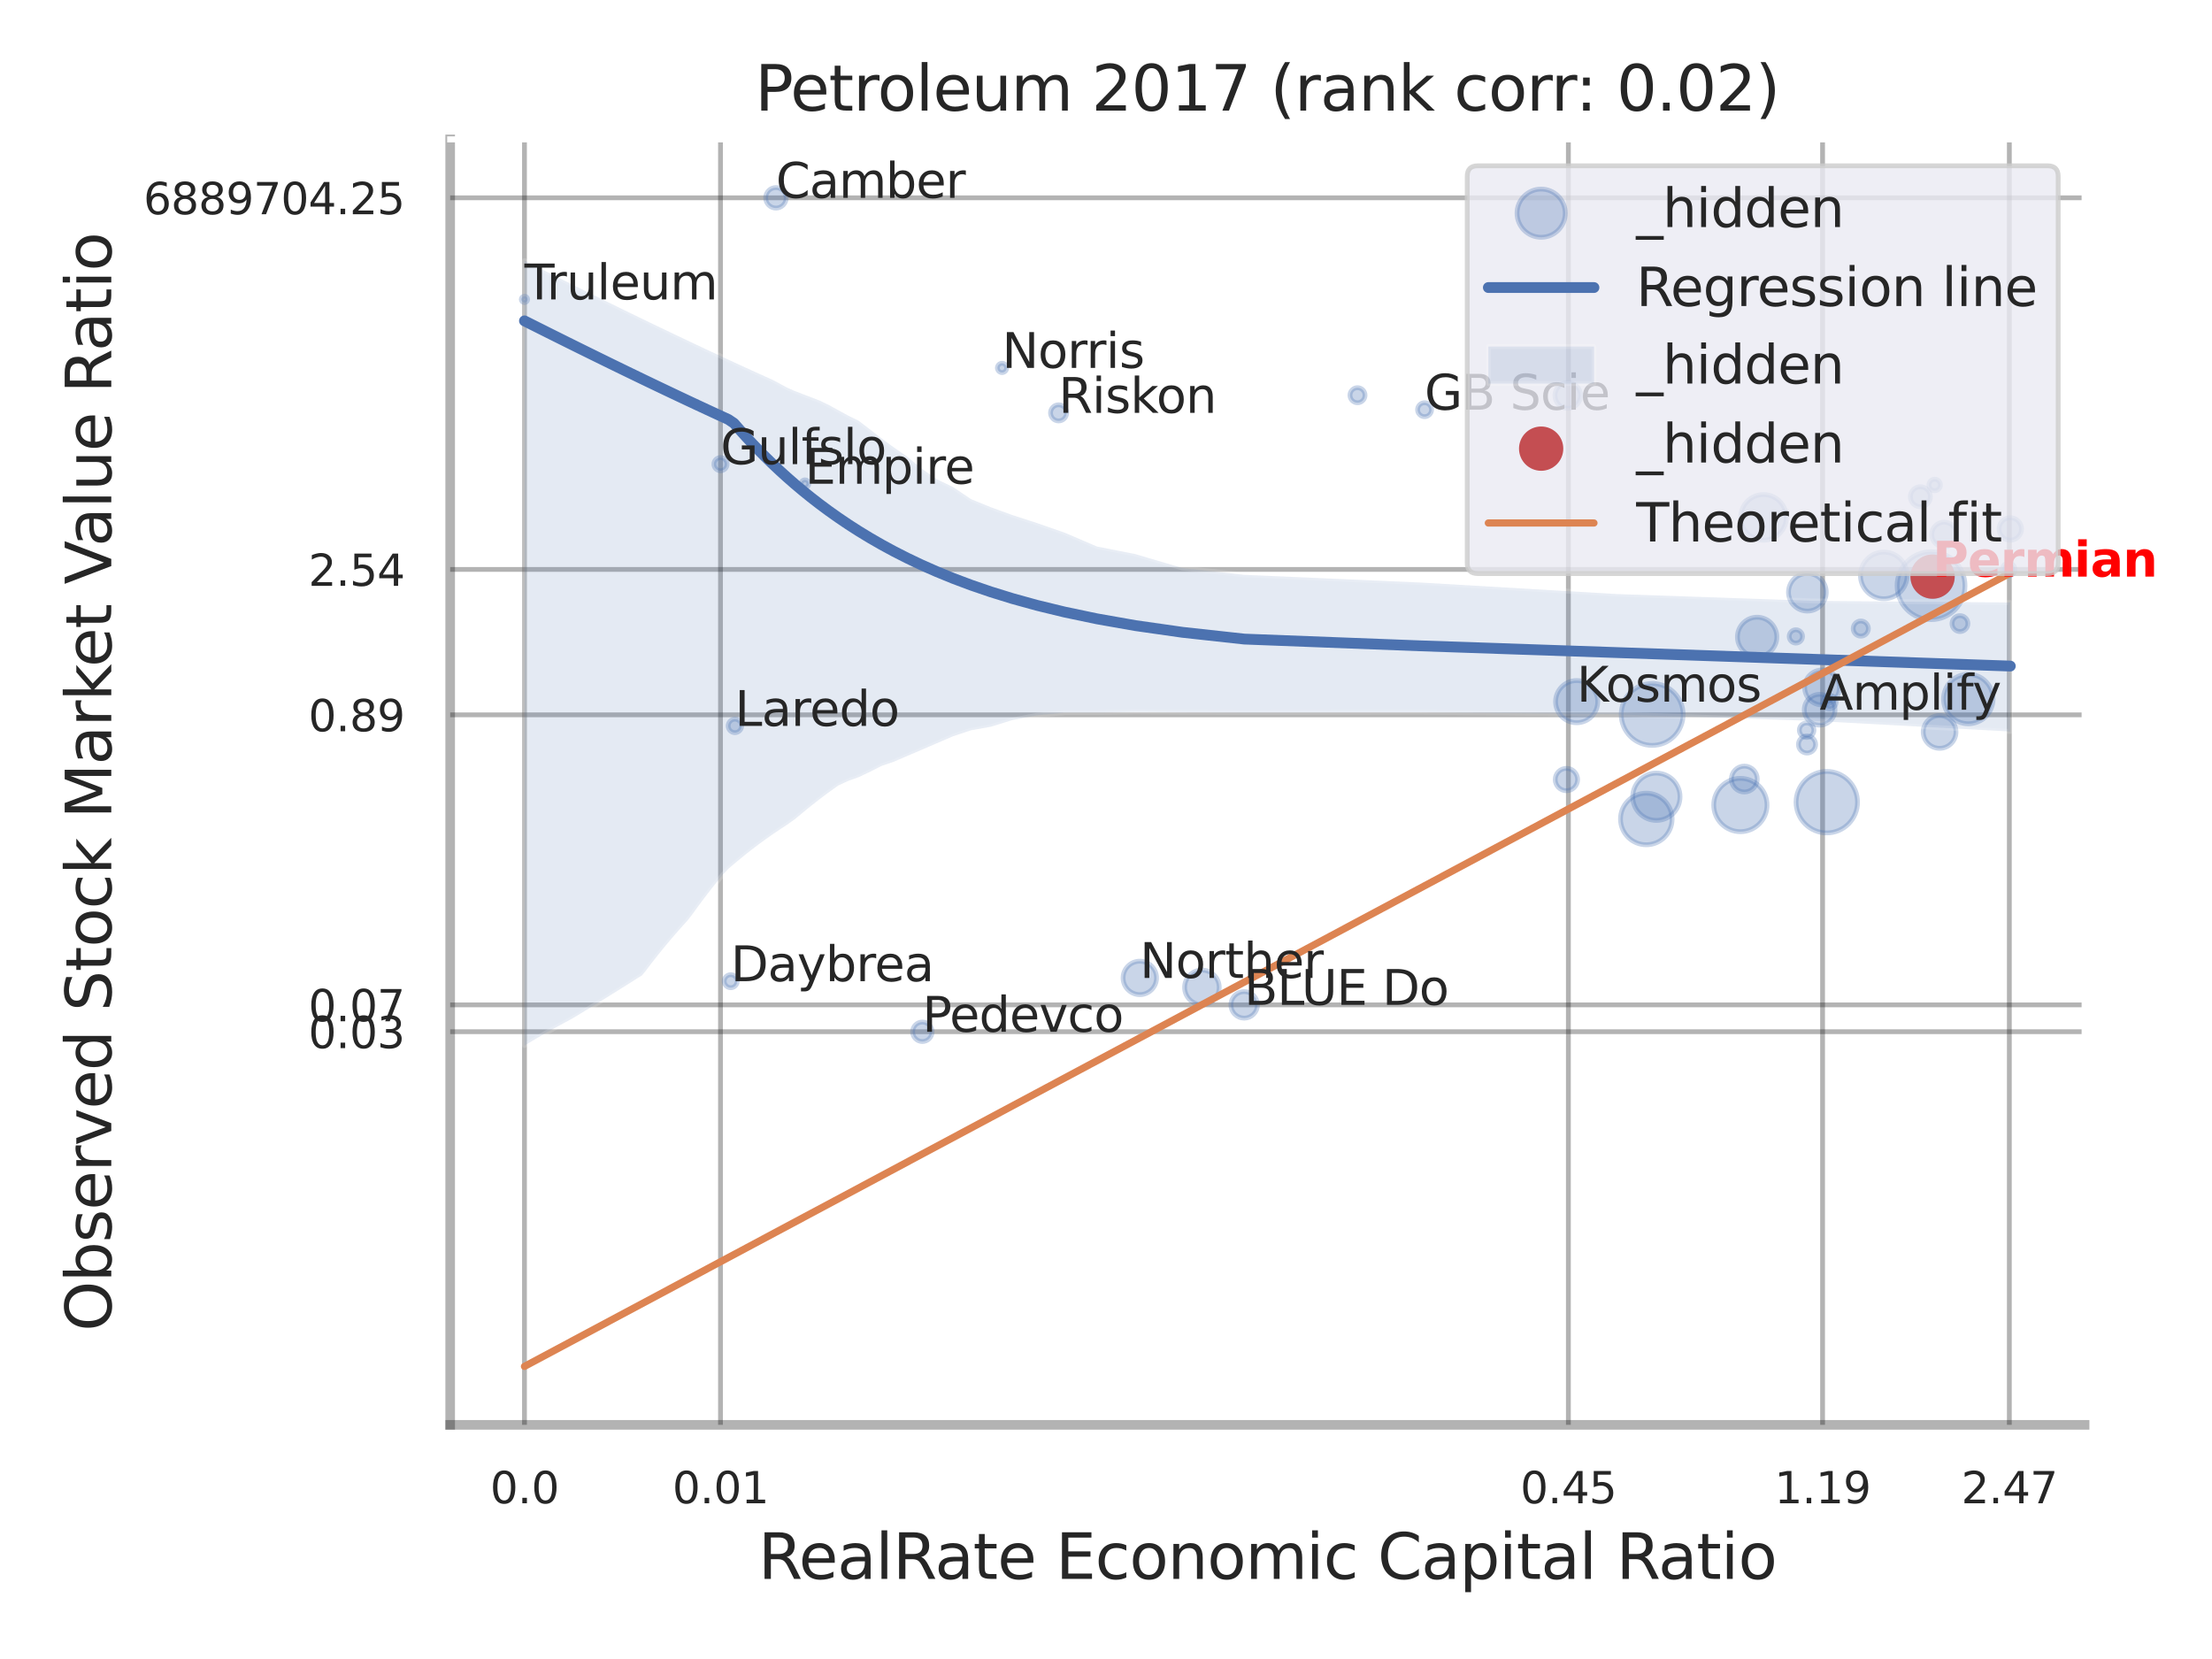 <?xml version="1.0" encoding="utf-8" standalone="no"?>
<!DOCTYPE svg PUBLIC "-//W3C//DTD SVG 1.1//EN"
  "http://www.w3.org/Graphics/SVG/1.1/DTD/svg11.dtd">
<svg xmlns:xlink="http://www.w3.org/1999/xlink" width="460.8pt" height="345.6pt" viewBox="0 0 460.8 345.6" xmlns="http://www.w3.org/2000/svg" version="1.1">
 <defs>
  <style type="text/css">*{stroke-linejoin: round; stroke-linecap: butt}</style>
 </defs>
 <g id="figure_1">
  <g id="patch_1">
   <path d="M 0 345.6 
L 460.8 345.6 
L 460.8 0 
L 0 0 
z
" style="fill: #ffffff"/>
  </g>
  <g id="axes_1">
   <g id="patch_2">
    <path d="M 93.78 296.82 
L 434.259 296.82 
L 434.259 29.04 
L 93.78 29.04 
z
" style="fill: #ffffff"/>
   </g>
   <g id="matplotlib.axis_1">
    <g id="xtick_1">
     <g id="line2d_1">
      <path d="M 109.259 296.82 
L 109.259 29.04 
" clip-path="url(#pe4de46f52a)" style="fill: none; stroke: #000000; stroke-opacity: 0.3; stroke-linecap: round"/>
     </g>
     <g id="text_1">
      <!-- 0.0 -->
      <g style="fill: #262626" transform="translate(102.102 313.159) scale(0.09 -0.09)">
       <defs>
        <path id="DejaVuSans-30" d="M 2034 4250 
Q 1547 4250 1301 3770 
Q 1056 3291 1056 2328 
Q 1056 1369 1301 889 
Q 1547 409 2034 409 
Q 2525 409 2770 889 
Q 3016 1369 3016 2328 
Q 3016 3291 2770 3770 
Q 2525 4250 2034 4250 
z
M 2034 4750 
Q 2819 4750 3233 4129 
Q 3647 3509 3647 2328 
Q 3647 1150 3233 529 
Q 2819 -91 2034 -91 
Q 1250 -91 836 529 
Q 422 1150 422 2328 
Q 422 3509 836 4129 
Q 1250 4750 2034 4750 
z
" transform="scale(0.016)"/>
        <path id="DejaVuSans-2e" d="M 684 794 
L 1344 794 
L 1344 0 
L 684 0 
L 684 794 
z
" transform="scale(0.016)"/>
       </defs>
       <use xlink:href="#DejaVuSans-30"/>
       <use xlink:href="#DejaVuSans-2e" transform="translate(63.623 0)"/>
       <use xlink:href="#DejaVuSans-30" transform="translate(95.41 0)"/>
      </g>
     </g>
    </g>
    <g id="xtick_2">
     <g id="line2d_2">
      <path d="M 150.092 296.82 
L 150.092 29.04 
" clip-path="url(#pe4de46f52a)" style="fill: none; stroke: #000000; stroke-opacity: 0.3; stroke-linecap: round"/>
     </g>
     <g id="text_2">
      <!-- 0.01 -->
      <g style="fill: #262626" transform="translate(140.072 313.159) scale(0.09 -0.09)">
       <defs>
        <path id="DejaVuSans-31" d="M 794 531 
L 1825 531 
L 1825 4091 
L 703 3866 
L 703 4441 
L 1819 4666 
L 2450 4666 
L 2450 531 
L 3481 531 
L 3481 0 
L 794 0 
L 794 531 
z
" transform="scale(0.016)"/>
       </defs>
       <use xlink:href="#DejaVuSans-30"/>
       <use xlink:href="#DejaVuSans-2e" transform="translate(63.623 0)"/>
       <use xlink:href="#DejaVuSans-30" transform="translate(95.41 0)"/>
       <use xlink:href="#DejaVuSans-31" transform="translate(159.033 0)"/>
      </g>
     </g>
    </g>
    <g id="xtick_3">
     <g id="line2d_3">
      <path d="M 326.723 296.82 
L 326.723 29.04 
" clip-path="url(#pe4de46f52a)" style="fill: none; stroke: #000000; stroke-opacity: 0.3; stroke-linecap: round"/>
     </g>
     <g id="text_3">
      <!-- 0.45 -->
      <g style="fill: #262626" transform="translate(316.703 313.159) scale(0.09 -0.09)">
       <defs>
        <path id="DejaVuSans-34" d="M 2419 4116 
L 825 1625 
L 2419 1625 
L 2419 4116 
z
M 2253 4666 
L 3047 4666 
L 3047 1625 
L 3713 1625 
L 3713 1100 
L 3047 1100 
L 3047 0 
L 2419 0 
L 2419 1100 
L 313 1100 
L 313 1709 
L 2253 4666 
z
" transform="scale(0.016)"/>
        <path id="DejaVuSans-35" d="M 691 4666 
L 3169 4666 
L 3169 4134 
L 1269 4134 
L 1269 2991 
Q 1406 3038 1543 3061 
Q 1681 3084 1819 3084 
Q 2600 3084 3056 2656 
Q 3513 2228 3513 1497 
Q 3513 744 3044 326 
Q 2575 -91 1722 -91 
Q 1428 -91 1123 -41 
Q 819 9 494 109 
L 494 744 
Q 775 591 1075 516 
Q 1375 441 1709 441 
Q 2250 441 2565 725 
Q 2881 1009 2881 1497 
Q 2881 1984 2565 2268 
Q 2250 2553 1709 2553 
Q 1456 2553 1204 2497 
Q 953 2441 691 2322 
L 691 4666 
z
" transform="scale(0.016)"/>
       </defs>
       <use xlink:href="#DejaVuSans-30"/>
       <use xlink:href="#DejaVuSans-2e" transform="translate(63.623 0)"/>
       <use xlink:href="#DejaVuSans-34" transform="translate(95.41 0)"/>
       <use xlink:href="#DejaVuSans-35" transform="translate(159.033 0)"/>
      </g>
     </g>
    </g>
    <g id="xtick_4">
     <g id="line2d_4">
      <path d="M 379.676 296.82 
L 379.676 29.04 
" clip-path="url(#pe4de46f52a)" style="fill: none; stroke: #000000; stroke-opacity: 0.3; stroke-linecap: round"/>
     </g>
     <g id="text_4">
      <!-- 1.19 -->
      <g style="fill: #262626" transform="translate(369.657 313.159) scale(0.09 -0.09)">
       <defs>
        <path id="DejaVuSans-39" d="M 703 97 
L 703 672 
Q 941 559 1184 500 
Q 1428 441 1663 441 
Q 2288 441 2617 861 
Q 2947 1281 2994 2138 
Q 2813 1869 2534 1725 
Q 2256 1581 1919 1581 
Q 1219 1581 811 2004 
Q 403 2428 403 3163 
Q 403 3881 828 4315 
Q 1253 4750 1959 4750 
Q 2769 4750 3195 4129 
Q 3622 3509 3622 2328 
Q 3622 1225 3098 567 
Q 2575 -91 1691 -91 
Q 1453 -91 1209 -44 
Q 966 3 703 97 
z
M 1959 2075 
Q 2384 2075 2632 2365 
Q 2881 2656 2881 3163 
Q 2881 3666 2632 3958 
Q 2384 4250 1959 4250 
Q 1534 4250 1286 3958 
Q 1038 3666 1038 3163 
Q 1038 2656 1286 2365 
Q 1534 2075 1959 2075 
z
" transform="scale(0.016)"/>
       </defs>
       <use xlink:href="#DejaVuSans-31"/>
       <use xlink:href="#DejaVuSans-2e" transform="translate(63.623 0)"/>
       <use xlink:href="#DejaVuSans-31" transform="translate(95.41 0)"/>
       <use xlink:href="#DejaVuSans-39" transform="translate(159.033 0)"/>
      </g>
     </g>
    </g>
    <g id="xtick_5">
     <g id="line2d_5">
      <path d="M 418.581 296.82 
L 418.581 29.04 
" clip-path="url(#pe4de46f52a)" style="fill: none; stroke: #000000; stroke-opacity: 0.3; stroke-linecap: round"/>
     </g>
     <g id="text_5">
      <!-- 2.47 -->
      <g style="fill: #262626" transform="translate(408.561 313.159) scale(0.09 -0.09)">
       <defs>
        <path id="DejaVuSans-32" d="M 1228 531 
L 3431 531 
L 3431 0 
L 469 0 
L 469 531 
Q 828 903 1448 1529 
Q 2069 2156 2228 2338 
Q 2531 2678 2651 2914 
Q 2772 3150 2772 3378 
Q 2772 3750 2511 3984 
Q 2250 4219 1831 4219 
Q 1534 4219 1204 4116 
Q 875 4013 500 3803 
L 500 4441 
Q 881 4594 1212 4672 
Q 1544 4750 1819 4750 
Q 2544 4750 2975 4387 
Q 3406 4025 3406 3419 
Q 3406 3131 3298 2873 
Q 3191 2616 2906 2266 
Q 2828 2175 2409 1742 
Q 1991 1309 1228 531 
z
" transform="scale(0.016)"/>
        <path id="DejaVuSans-37" d="M 525 4666 
L 3525 4666 
L 3525 4397 
L 1831 0 
L 1172 0 
L 2766 4134 
L 525 4134 
L 525 4666 
z
" transform="scale(0.016)"/>
       </defs>
       <use xlink:href="#DejaVuSans-32"/>
       <use xlink:href="#DejaVuSans-2e" transform="translate(63.623 0)"/>
       <use xlink:href="#DejaVuSans-34" transform="translate(95.41 0)"/>
       <use xlink:href="#DejaVuSans-37" transform="translate(159.033 0)"/>
      </g>
     </g>
    </g>
    <g id="xtick_6"/>
    <g id="xtick_7"/>
    <g id="xtick_8"/>
    <g id="xtick_9"/>
    <g id="text_6">
     <!-- RealRate Economic Capital Ratio -->
     <g style="fill: #262626" transform="translate(157.966 328.908) scale(0.13 -0.13)">
      <defs>
       <path id="DejaVuSans-52" d="M 2841 2188 
Q 3044 2119 3236 1894 
Q 3428 1669 3622 1275 
L 4263 0 
L 3584 0 
L 2988 1197 
Q 2756 1666 2539 1819 
Q 2322 1972 1947 1972 
L 1259 1972 
L 1259 0 
L 628 0 
L 628 4666 
L 2053 4666 
Q 2853 4666 3247 4331 
Q 3641 3997 3641 3322 
Q 3641 2881 3436 2590 
Q 3231 2300 2841 2188 
z
M 1259 4147 
L 1259 2491 
L 2053 2491 
Q 2509 2491 2742 2702 
Q 2975 2913 2975 3322 
Q 2975 3731 2742 3939 
Q 2509 4147 2053 4147 
L 1259 4147 
z
" transform="scale(0.016)"/>
       <path id="DejaVuSans-65" d="M 3597 1894 
L 3597 1613 
L 953 1613 
Q 991 1019 1311 708 
Q 1631 397 2203 397 
Q 2534 397 2845 478 
Q 3156 559 3463 722 
L 3463 178 
Q 3153 47 2828 -22 
Q 2503 -91 2169 -91 
Q 1331 -91 842 396 
Q 353 884 353 1716 
Q 353 2575 817 3079 
Q 1281 3584 2069 3584 
Q 2775 3584 3186 3129 
Q 3597 2675 3597 1894 
z
M 3022 2063 
Q 3016 2534 2758 2815 
Q 2500 3097 2075 3097 
Q 1594 3097 1305 2825 
Q 1016 2553 972 2059 
L 3022 2063 
z
" transform="scale(0.016)"/>
       <path id="DejaVuSans-61" d="M 2194 1759 
Q 1497 1759 1228 1600 
Q 959 1441 959 1056 
Q 959 750 1161 570 
Q 1363 391 1709 391 
Q 2188 391 2477 730 
Q 2766 1069 2766 1631 
L 2766 1759 
L 2194 1759 
z
M 3341 1997 
L 3341 0 
L 2766 0 
L 2766 531 
Q 2569 213 2275 61 
Q 1981 -91 1556 -91 
Q 1019 -91 701 211 
Q 384 513 384 1019 
Q 384 1609 779 1909 
Q 1175 2209 1959 2209 
L 2766 2209 
L 2766 2266 
Q 2766 2663 2505 2880 
Q 2244 3097 1772 3097 
Q 1472 3097 1187 3025 
Q 903 2953 641 2809 
L 641 3341 
Q 956 3463 1253 3523 
Q 1550 3584 1831 3584 
Q 2591 3584 2966 3190 
Q 3341 2797 3341 1997 
z
" transform="scale(0.016)"/>
       <path id="DejaVuSans-6c" d="M 603 4863 
L 1178 4863 
L 1178 0 
L 603 0 
L 603 4863 
z
" transform="scale(0.016)"/>
       <path id="DejaVuSans-74" d="M 1172 4494 
L 1172 3500 
L 2356 3500 
L 2356 3053 
L 1172 3053 
L 1172 1153 
Q 1172 725 1289 603 
Q 1406 481 1766 481 
L 2356 481 
L 2356 0 
L 1766 0 
Q 1100 0 847 248 
Q 594 497 594 1153 
L 594 3053 
L 172 3053 
L 172 3500 
L 594 3500 
L 594 4494 
L 1172 4494 
z
" transform="scale(0.016)"/>
       <path id="DejaVuSans-20" transform="scale(0.016)"/>
       <path id="DejaVuSans-45" d="M 628 4666 
L 3578 4666 
L 3578 4134 
L 1259 4134 
L 1259 2753 
L 3481 2753 
L 3481 2222 
L 1259 2222 
L 1259 531 
L 3634 531 
L 3634 0 
L 628 0 
L 628 4666 
z
" transform="scale(0.016)"/>
       <path id="DejaVuSans-63" d="M 3122 3366 
L 3122 2828 
Q 2878 2963 2633 3030 
Q 2388 3097 2138 3097 
Q 1578 3097 1268 2742 
Q 959 2388 959 1747 
Q 959 1106 1268 751 
Q 1578 397 2138 397 
Q 2388 397 2633 464 
Q 2878 531 3122 666 
L 3122 134 
Q 2881 22 2623 -34 
Q 2366 -91 2075 -91 
Q 1284 -91 818 406 
Q 353 903 353 1747 
Q 353 2603 823 3093 
Q 1294 3584 2113 3584 
Q 2378 3584 2631 3529 
Q 2884 3475 3122 3366 
z
" transform="scale(0.016)"/>
       <path id="DejaVuSans-6f" d="M 1959 3097 
Q 1497 3097 1228 2736 
Q 959 2375 959 1747 
Q 959 1119 1226 758 
Q 1494 397 1959 397 
Q 2419 397 2687 759 
Q 2956 1122 2956 1747 
Q 2956 2369 2687 2733 
Q 2419 3097 1959 3097 
z
M 1959 3584 
Q 2709 3584 3137 3096 
Q 3566 2609 3566 1747 
Q 3566 888 3137 398 
Q 2709 -91 1959 -91 
Q 1206 -91 779 398 
Q 353 888 353 1747 
Q 353 2609 779 3096 
Q 1206 3584 1959 3584 
z
" transform="scale(0.016)"/>
       <path id="DejaVuSans-6e" d="M 3513 2113 
L 3513 0 
L 2938 0 
L 2938 2094 
Q 2938 2591 2744 2837 
Q 2550 3084 2163 3084 
Q 1697 3084 1428 2787 
Q 1159 2491 1159 1978 
L 1159 0 
L 581 0 
L 581 3500 
L 1159 3500 
L 1159 2956 
Q 1366 3272 1645 3428 
Q 1925 3584 2291 3584 
Q 2894 3584 3203 3211 
Q 3513 2838 3513 2113 
z
" transform="scale(0.016)"/>
       <path id="DejaVuSans-6d" d="M 3328 2828 
Q 3544 3216 3844 3400 
Q 4144 3584 4550 3584 
Q 5097 3584 5394 3201 
Q 5691 2819 5691 2113 
L 5691 0 
L 5113 0 
L 5113 2094 
Q 5113 2597 4934 2840 
Q 4756 3084 4391 3084 
Q 3944 3084 3684 2787 
Q 3425 2491 3425 1978 
L 3425 0 
L 2847 0 
L 2847 2094 
Q 2847 2600 2669 2842 
Q 2491 3084 2119 3084 
Q 1678 3084 1418 2786 
Q 1159 2488 1159 1978 
L 1159 0 
L 581 0 
L 581 3500 
L 1159 3500 
L 1159 2956 
Q 1356 3278 1631 3431 
Q 1906 3584 2284 3584 
Q 2666 3584 2933 3390 
Q 3200 3197 3328 2828 
z
" transform="scale(0.016)"/>
       <path id="DejaVuSans-69" d="M 603 3500 
L 1178 3500 
L 1178 0 
L 603 0 
L 603 3500 
z
M 603 4863 
L 1178 4863 
L 1178 4134 
L 603 4134 
L 603 4863 
z
" transform="scale(0.016)"/>
       <path id="DejaVuSans-43" d="M 4122 4306 
L 4122 3641 
Q 3803 3938 3442 4084 
Q 3081 4231 2675 4231 
Q 1875 4231 1450 3742 
Q 1025 3253 1025 2328 
Q 1025 1406 1450 917 
Q 1875 428 2675 428 
Q 3081 428 3442 575 
Q 3803 722 4122 1019 
L 4122 359 
Q 3791 134 3420 21 
Q 3050 -91 2638 -91 
Q 1578 -91 968 557 
Q 359 1206 359 2328 
Q 359 3453 968 4101 
Q 1578 4750 2638 4750 
Q 3056 4750 3426 4639 
Q 3797 4528 4122 4306 
z
" transform="scale(0.016)"/>
       <path id="DejaVuSans-70" d="M 1159 525 
L 1159 -1331 
L 581 -1331 
L 581 3500 
L 1159 3500 
L 1159 2969 
Q 1341 3281 1617 3432 
Q 1894 3584 2278 3584 
Q 2916 3584 3314 3078 
Q 3713 2572 3713 1747 
Q 3713 922 3314 415 
Q 2916 -91 2278 -91 
Q 1894 -91 1617 61 
Q 1341 213 1159 525 
z
M 3116 1747 
Q 3116 2381 2855 2742 
Q 2594 3103 2138 3103 
Q 1681 3103 1420 2742 
Q 1159 2381 1159 1747 
Q 1159 1113 1420 752 
Q 1681 391 2138 391 
Q 2594 391 2855 752 
Q 3116 1113 3116 1747 
z
" transform="scale(0.016)"/>
      </defs>
      <use xlink:href="#DejaVuSans-52"/>
      <use xlink:href="#DejaVuSans-65" transform="translate(64.982 0)"/>
      <use xlink:href="#DejaVuSans-61" transform="translate(126.506 0)"/>
      <use xlink:href="#DejaVuSans-6c" transform="translate(187.785 0)"/>
      <use xlink:href="#DejaVuSans-52" transform="translate(215.568 0)"/>
      <use xlink:href="#DejaVuSans-61" transform="translate(282.801 0)"/>
      <use xlink:href="#DejaVuSans-74" transform="translate(344.08 0)"/>
      <use xlink:href="#DejaVuSans-65" transform="translate(383.289 0)"/>
      <use xlink:href="#DejaVuSans-20" transform="translate(444.812 0)"/>
      <use xlink:href="#DejaVuSans-45" transform="translate(476.6 0)"/>
      <use xlink:href="#DejaVuSans-63" transform="translate(539.783 0)"/>
      <use xlink:href="#DejaVuSans-6f" transform="translate(594.764 0)"/>
      <use xlink:href="#DejaVuSans-6e" transform="translate(655.945 0)"/>
      <use xlink:href="#DejaVuSans-6f" transform="translate(719.324 0)"/>
      <use xlink:href="#DejaVuSans-6d" transform="translate(780.506 0)"/>
      <use xlink:href="#DejaVuSans-69" transform="translate(877.918 0)"/>
      <use xlink:href="#DejaVuSans-63" transform="translate(905.701 0)"/>
      <use xlink:href="#DejaVuSans-20" transform="translate(960.682 0)"/>
      <use xlink:href="#DejaVuSans-43" transform="translate(992.469 0)"/>
      <use xlink:href="#DejaVuSans-61" transform="translate(1062.293 0)"/>
      <use xlink:href="#DejaVuSans-70" transform="translate(1123.572 0)"/>
      <use xlink:href="#DejaVuSans-69" transform="translate(1187.049 0)"/>
      <use xlink:href="#DejaVuSans-74" transform="translate(1214.832 0)"/>
      <use xlink:href="#DejaVuSans-61" transform="translate(1254.041 0)"/>
      <use xlink:href="#DejaVuSans-6c" transform="translate(1315.32 0)"/>
      <use xlink:href="#DejaVuSans-20" transform="translate(1343.104 0)"/>
      <use xlink:href="#DejaVuSans-52" transform="translate(1374.891 0)"/>
      <use xlink:href="#DejaVuSans-61" transform="translate(1442.123 0)"/>
      <use xlink:href="#DejaVuSans-74" transform="translate(1503.402 0)"/>
      <use xlink:href="#DejaVuSans-69" transform="translate(1542.611 0)"/>
      <use xlink:href="#DejaVuSans-6f" transform="translate(1570.395 0)"/>
     </g>
    </g>
   </g>
   <g id="matplotlib.axis_2">
    <g id="ytick_1">
     <g id="line2d_6">
      <path d="M 93.78 214.923 
L 434.259 214.923 
" clip-path="url(#pe4de46f52a)" style="fill: none; stroke: #000000; stroke-opacity: 0.3; stroke-linecap: round"/>
     </g>
     <g id="text_7">
      <!-- 0.03 -->
      <g style="fill: #262626" transform="translate(64.241 218.342) scale(0.09 -0.09)">
       <defs>
        <path id="DejaVuSans-33" d="M 2597 2516 
Q 3050 2419 3304 2112 
Q 3559 1806 3559 1356 
Q 3559 666 3084 287 
Q 2609 -91 1734 -91 
Q 1441 -91 1130 -33 
Q 819 25 488 141 
L 488 750 
Q 750 597 1062 519 
Q 1375 441 1716 441 
Q 2309 441 2620 675 
Q 2931 909 2931 1356 
Q 2931 1769 2642 2001 
Q 2353 2234 1838 2234 
L 1294 2234 
L 1294 2753 
L 1863 2753 
Q 2328 2753 2575 2939 
Q 2822 3125 2822 3475 
Q 2822 3834 2567 4026 
Q 2313 4219 1838 4219 
Q 1578 4219 1281 4162 
Q 984 4106 628 3988 
L 628 4550 
Q 988 4650 1302 4700 
Q 1616 4750 1894 4750 
Q 2613 4750 3031 4423 
Q 3450 4097 3450 3541 
Q 3450 3153 3228 2886 
Q 3006 2619 2597 2516 
z
" transform="scale(0.016)"/>
       </defs>
       <use xlink:href="#DejaVuSans-30"/>
       <use xlink:href="#DejaVuSans-2e" transform="translate(63.623 0)"/>
       <use xlink:href="#DejaVuSans-30" transform="translate(95.41 0)"/>
       <use xlink:href="#DejaVuSans-33" transform="translate(159.033 0)"/>
      </g>
     </g>
    </g>
    <g id="ytick_2">
     <g id="line2d_7">
      <path d="M 93.78 209.331 
L 434.259 209.331 
" clip-path="url(#pe4de46f52a)" style="fill: none; stroke: #000000; stroke-opacity: 0.3; stroke-linecap: round"/>
     </g>
     <g id="text_8">
      <!-- 0.07 -->
      <g style="fill: #262626" transform="translate(64.241 212.75) scale(0.09 -0.09)">
       <use xlink:href="#DejaVuSans-30"/>
       <use xlink:href="#DejaVuSans-2e" transform="translate(63.623 0)"/>
       <use xlink:href="#DejaVuSans-30" transform="translate(95.41 0)"/>
       <use xlink:href="#DejaVuSans-37" transform="translate(159.033 0)"/>
      </g>
     </g>
    </g>
    <g id="ytick_3">
     <g id="line2d_8">
      <path d="M 93.78 148.914 
L 434.259 148.914 
" clip-path="url(#pe4de46f52a)" style="fill: none; stroke: #000000; stroke-opacity: 0.3; stroke-linecap: round"/>
     </g>
     <g id="text_9">
      <!-- 0.89 -->
      <g style="fill: #262626" transform="translate(64.241 152.334) scale(0.09 -0.09)">
       <defs>
        <path id="DejaVuSans-38" d="M 2034 2216 
Q 1584 2216 1326 1975 
Q 1069 1734 1069 1313 
Q 1069 891 1326 650 
Q 1584 409 2034 409 
Q 2484 409 2743 651 
Q 3003 894 3003 1313 
Q 3003 1734 2745 1975 
Q 2488 2216 2034 2216 
z
M 1403 2484 
Q 997 2584 770 2862 
Q 544 3141 544 3541 
Q 544 4100 942 4425 
Q 1341 4750 2034 4750 
Q 2731 4750 3128 4425 
Q 3525 4100 3525 3541 
Q 3525 3141 3298 2862 
Q 3072 2584 2669 2484 
Q 3125 2378 3379 2068 
Q 3634 1759 3634 1313 
Q 3634 634 3220 271 
Q 2806 -91 2034 -91 
Q 1263 -91 848 271 
Q 434 634 434 1313 
Q 434 1759 690 2068 
Q 947 2378 1403 2484 
z
M 1172 3481 
Q 1172 3119 1398 2916 
Q 1625 2713 2034 2713 
Q 2441 2713 2670 2916 
Q 2900 3119 2900 3481 
Q 2900 3844 2670 4047 
Q 2441 4250 2034 4250 
Q 1625 4250 1398 4047 
Q 1172 3844 1172 3481 
z
" transform="scale(0.016)"/>
       </defs>
       <use xlink:href="#DejaVuSans-30"/>
       <use xlink:href="#DejaVuSans-2e" transform="translate(63.623 0)"/>
       <use xlink:href="#DejaVuSans-38" transform="translate(95.41 0)"/>
       <use xlink:href="#DejaVuSans-39" transform="translate(159.033 0)"/>
      </g>
     </g>
    </g>
    <g id="ytick_4">
     <g id="line2d_9">
      <path d="M 93.78 118.621 
L 434.259 118.621 
" clip-path="url(#pe4de46f52a)" style="fill: none; stroke: #000000; stroke-opacity: 0.3; stroke-linecap: round"/>
     </g>
     <g id="text_10">
      <!-- 2.54 -->
      <g style="fill: #262626" transform="translate(64.241 122.04) scale(0.09 -0.09)">
       <use xlink:href="#DejaVuSans-32"/>
       <use xlink:href="#DejaVuSans-2e" transform="translate(63.623 0)"/>
       <use xlink:href="#DejaVuSans-35" transform="translate(95.41 0)"/>
       <use xlink:href="#DejaVuSans-34" transform="translate(159.033 0)"/>
      </g>
     </g>
    </g>
    <g id="ytick_5">
     <g id="line2d_10">
      <path d="M 93.78 41.205 
L 434.259 41.205 
" clip-path="url(#pe4de46f52a)" style="fill: none; stroke: #000000; stroke-opacity: 0.3; stroke-linecap: round"/>
     </g>
     <g id="text_11">
      <!-- 6889704.25 -->
      <g style="fill: #262626" transform="translate(29.883 44.625) scale(0.09 -0.09)">
       <defs>
        <path id="DejaVuSans-36" d="M 2113 2584 
Q 1688 2584 1439 2293 
Q 1191 2003 1191 1497 
Q 1191 994 1439 701 
Q 1688 409 2113 409 
Q 2538 409 2786 701 
Q 3034 994 3034 1497 
Q 3034 2003 2786 2293 
Q 2538 2584 2113 2584 
z
M 3366 4563 
L 3366 3988 
Q 3128 4100 2886 4159 
Q 2644 4219 2406 4219 
Q 1781 4219 1451 3797 
Q 1122 3375 1075 2522 
Q 1259 2794 1537 2939 
Q 1816 3084 2150 3084 
Q 2853 3084 3261 2657 
Q 3669 2231 3669 1497 
Q 3669 778 3244 343 
Q 2819 -91 2113 -91 
Q 1303 -91 875 529 
Q 447 1150 447 2328 
Q 447 3434 972 4092 
Q 1497 4750 2381 4750 
Q 2619 4750 2861 4703 
Q 3103 4656 3366 4563 
z
" transform="scale(0.016)"/>
       </defs>
       <use xlink:href="#DejaVuSans-36"/>
       <use xlink:href="#DejaVuSans-38" transform="translate(63.623 0)"/>
       <use xlink:href="#DejaVuSans-38" transform="translate(127.246 0)"/>
       <use xlink:href="#DejaVuSans-39" transform="translate(190.869 0)"/>
       <use xlink:href="#DejaVuSans-37" transform="translate(254.492 0)"/>
       <use xlink:href="#DejaVuSans-30" transform="translate(318.115 0)"/>
       <use xlink:href="#DejaVuSans-34" transform="translate(381.738 0)"/>
       <use xlink:href="#DejaVuSans-2e" transform="translate(445.361 0)"/>
       <use xlink:href="#DejaVuSans-32" transform="translate(477.148 0)"/>
       <use xlink:href="#DejaVuSans-35" transform="translate(540.771 0)"/>
      </g>
     </g>
    </g>
    <g id="ytick_6"/>
    <g id="ytick_7"/>
    <g id="ytick_8"/>
    <g id="ytick_9"/>
    <g id="ytick_10"/>
    <g id="ytick_11"/>
    <g id="text_12">
     <!-- Observed Stock Market Value Ratio -->
     <g style="fill: #262626" transform="translate(23.18 277.332) rotate(-90) scale(0.13 -0.13)">
      <defs>
       <path id="DejaVuSans-4f" d="M 2522 4238 
Q 1834 4238 1429 3725 
Q 1025 3213 1025 2328 
Q 1025 1447 1429 934 
Q 1834 422 2522 422 
Q 3209 422 3611 934 
Q 4013 1447 4013 2328 
Q 4013 3213 3611 3725 
Q 3209 4238 2522 4238 
z
M 2522 4750 
Q 3503 4750 4090 4092 
Q 4678 3434 4678 2328 
Q 4678 1225 4090 567 
Q 3503 -91 2522 -91 
Q 1538 -91 948 565 
Q 359 1222 359 2328 
Q 359 3434 948 4092 
Q 1538 4750 2522 4750 
z
" transform="scale(0.016)"/>
       <path id="DejaVuSans-62" d="M 3116 1747 
Q 3116 2381 2855 2742 
Q 2594 3103 2138 3103 
Q 1681 3103 1420 2742 
Q 1159 2381 1159 1747 
Q 1159 1113 1420 752 
Q 1681 391 2138 391 
Q 2594 391 2855 752 
Q 3116 1113 3116 1747 
z
M 1159 2969 
Q 1341 3281 1617 3432 
Q 1894 3584 2278 3584 
Q 2916 3584 3314 3078 
Q 3713 2572 3713 1747 
Q 3713 922 3314 415 
Q 2916 -91 2278 -91 
Q 1894 -91 1617 61 
Q 1341 213 1159 525 
L 1159 0 
L 581 0 
L 581 4863 
L 1159 4863 
L 1159 2969 
z
" transform="scale(0.016)"/>
       <path id="DejaVuSans-73" d="M 2834 3397 
L 2834 2853 
Q 2591 2978 2328 3040 
Q 2066 3103 1784 3103 
Q 1356 3103 1142 2972 
Q 928 2841 928 2578 
Q 928 2378 1081 2264 
Q 1234 2150 1697 2047 
L 1894 2003 
Q 2506 1872 2764 1633 
Q 3022 1394 3022 966 
Q 3022 478 2636 193 
Q 2250 -91 1575 -91 
Q 1294 -91 989 -36 
Q 684 19 347 128 
L 347 722 
Q 666 556 975 473 
Q 1284 391 1588 391 
Q 1994 391 2212 530 
Q 2431 669 2431 922 
Q 2431 1156 2273 1281 
Q 2116 1406 1581 1522 
L 1381 1569 
Q 847 1681 609 1914 
Q 372 2147 372 2553 
Q 372 3047 722 3315 
Q 1072 3584 1716 3584 
Q 2034 3584 2315 3537 
Q 2597 3491 2834 3397 
z
" transform="scale(0.016)"/>
       <path id="DejaVuSans-72" d="M 2631 2963 
Q 2534 3019 2420 3045 
Q 2306 3072 2169 3072 
Q 1681 3072 1420 2755 
Q 1159 2438 1159 1844 
L 1159 0 
L 581 0 
L 581 3500 
L 1159 3500 
L 1159 2956 
Q 1341 3275 1631 3429 
Q 1922 3584 2338 3584 
Q 2397 3584 2469 3576 
Q 2541 3569 2628 3553 
L 2631 2963 
z
" transform="scale(0.016)"/>
       <path id="DejaVuSans-76" d="M 191 3500 
L 800 3500 
L 1894 563 
L 2988 3500 
L 3597 3500 
L 2284 0 
L 1503 0 
L 191 3500 
z
" transform="scale(0.016)"/>
       <path id="DejaVuSans-64" d="M 2906 2969 
L 2906 4863 
L 3481 4863 
L 3481 0 
L 2906 0 
L 2906 525 
Q 2725 213 2448 61 
Q 2172 -91 1784 -91 
Q 1150 -91 751 415 
Q 353 922 353 1747 
Q 353 2572 751 3078 
Q 1150 3584 1784 3584 
Q 2172 3584 2448 3432 
Q 2725 3281 2906 2969 
z
M 947 1747 
Q 947 1113 1208 752 
Q 1469 391 1925 391 
Q 2381 391 2643 752 
Q 2906 1113 2906 1747 
Q 2906 2381 2643 2742 
Q 2381 3103 1925 3103 
Q 1469 3103 1208 2742 
Q 947 2381 947 1747 
z
" transform="scale(0.016)"/>
       <path id="DejaVuSans-53" d="M 3425 4513 
L 3425 3897 
Q 3066 4069 2747 4153 
Q 2428 4238 2131 4238 
Q 1616 4238 1336 4038 
Q 1056 3838 1056 3469 
Q 1056 3159 1242 3001 
Q 1428 2844 1947 2747 
L 2328 2669 
Q 3034 2534 3370 2195 
Q 3706 1856 3706 1288 
Q 3706 609 3251 259 
Q 2797 -91 1919 -91 
Q 1588 -91 1214 -16 
Q 841 59 441 206 
L 441 856 
Q 825 641 1194 531 
Q 1563 422 1919 422 
Q 2459 422 2753 634 
Q 3047 847 3047 1241 
Q 3047 1584 2836 1778 
Q 2625 1972 2144 2069 
L 1759 2144 
Q 1053 2284 737 2584 
Q 422 2884 422 3419 
Q 422 4038 858 4394 
Q 1294 4750 2059 4750 
Q 2388 4750 2728 4690 
Q 3069 4631 3425 4513 
z
" transform="scale(0.016)"/>
       <path id="DejaVuSans-6b" d="M 581 4863 
L 1159 4863 
L 1159 1991 
L 2875 3500 
L 3609 3500 
L 1753 1863 
L 3688 0 
L 2938 0 
L 1159 1709 
L 1159 0 
L 581 0 
L 581 4863 
z
" transform="scale(0.016)"/>
       <path id="DejaVuSans-4d" d="M 628 4666 
L 1569 4666 
L 2759 1491 
L 3956 4666 
L 4897 4666 
L 4897 0 
L 4281 0 
L 4281 4097 
L 3078 897 
L 2444 897 
L 1241 4097 
L 1241 0 
L 628 0 
L 628 4666 
z
" transform="scale(0.016)"/>
       <path id="DejaVuSans-56" d="M 1831 0 
L 50 4666 
L 709 4666 
L 2188 738 
L 3669 4666 
L 4325 4666 
L 2547 0 
L 1831 0 
z
" transform="scale(0.016)"/>
       <path id="DejaVuSans-75" d="M 544 1381 
L 544 3500 
L 1119 3500 
L 1119 1403 
Q 1119 906 1312 657 
Q 1506 409 1894 409 
Q 2359 409 2629 706 
Q 2900 1003 2900 1516 
L 2900 3500 
L 3475 3500 
L 3475 0 
L 2900 0 
L 2900 538 
Q 2691 219 2414 64 
Q 2138 -91 1772 -91 
Q 1169 -91 856 284 
Q 544 659 544 1381 
z
M 1991 3584 
L 1991 3584 
z
" transform="scale(0.016)"/>
      </defs>
      <use xlink:href="#DejaVuSans-4f"/>
      <use xlink:href="#DejaVuSans-62" transform="translate(78.711 0)"/>
      <use xlink:href="#DejaVuSans-73" transform="translate(142.188 0)"/>
      <use xlink:href="#DejaVuSans-65" transform="translate(194.287 0)"/>
      <use xlink:href="#DejaVuSans-72" transform="translate(255.811 0)"/>
      <use xlink:href="#DejaVuSans-76" transform="translate(296.924 0)"/>
      <use xlink:href="#DejaVuSans-65" transform="translate(356.104 0)"/>
      <use xlink:href="#DejaVuSans-64" transform="translate(417.627 0)"/>
      <use xlink:href="#DejaVuSans-20" transform="translate(481.104 0)"/>
      <use xlink:href="#DejaVuSans-53" transform="translate(512.891 0)"/>
      <use xlink:href="#DejaVuSans-74" transform="translate(576.367 0)"/>
      <use xlink:href="#DejaVuSans-6f" transform="translate(615.576 0)"/>
      <use xlink:href="#DejaVuSans-63" transform="translate(676.758 0)"/>
      <use xlink:href="#DejaVuSans-6b" transform="translate(731.738 0)"/>
      <use xlink:href="#DejaVuSans-20" transform="translate(789.648 0)"/>
      <use xlink:href="#DejaVuSans-4d" transform="translate(821.436 0)"/>
      <use xlink:href="#DejaVuSans-61" transform="translate(907.715 0)"/>
      <use xlink:href="#DejaVuSans-72" transform="translate(968.994 0)"/>
      <use xlink:href="#DejaVuSans-6b" transform="translate(1010.107 0)"/>
      <use xlink:href="#DejaVuSans-65" transform="translate(1064.393 0)"/>
      <use xlink:href="#DejaVuSans-74" transform="translate(1125.916 0)"/>
      <use xlink:href="#DejaVuSans-20" transform="translate(1165.125 0)"/>
      <use xlink:href="#DejaVuSans-56" transform="translate(1196.912 0)"/>
      <use xlink:href="#DejaVuSans-61" transform="translate(1257.57 0)"/>
      <use xlink:href="#DejaVuSans-6c" transform="translate(1318.85 0)"/>
      <use xlink:href="#DejaVuSans-75" transform="translate(1346.633 0)"/>
      <use xlink:href="#DejaVuSans-65" transform="translate(1410.012 0)"/>
      <use xlink:href="#DejaVuSans-20" transform="translate(1471.535 0)"/>
      <use xlink:href="#DejaVuSans-52" transform="translate(1503.322 0)"/>
      <use xlink:href="#DejaVuSans-61" transform="translate(1570.555 0)"/>
      <use xlink:href="#DejaVuSans-74" transform="translate(1631.834 0)"/>
      <use xlink:href="#DejaVuSans-69" transform="translate(1671.043 0)"/>
      <use xlink:href="#DejaVuSans-6f" transform="translate(1698.826 0)"/>
     </g>
    </g>
   </g>
   <g id="PathCollection_1">
    <path d="M 342.955 175.983 
C 344.38 175.983 345.748 175.416 346.756 174.408 
C 347.764 173.4 348.33 172.033 348.33 170.607 
C 348.33 169.182 347.764 167.814 346.756 166.806 
C 345.748 165.798 344.38 165.232 342.955 165.232 
C 341.529 165.232 340.162 165.798 339.154 166.806 
C 338.145 167.814 337.579 169.182 337.579 170.607 
C 337.579 172.033 338.145 173.4 339.154 174.408 
C 340.162 175.416 341.529 175.983 342.955 175.983 
z
" clip-path="url(#pe4de46f52a)" style="fill: #4c72b0; fill-opacity: 0.3; stroke: #4c72b0; stroke-opacity: 0.3"/>
    <path d="M 376.436 156.877 
C 376.91 156.877 377.365 156.689 377.7 156.353 
C 378.035 156.018 378.224 155.563 378.224 155.089 
C 378.224 154.615 378.035 154.16 377.7 153.825 
C 377.365 153.49 376.91 153.301 376.436 153.301 
C 375.962 153.301 375.507 153.49 375.172 153.825 
C 374.837 154.16 374.648 154.615 374.648 155.089 
C 374.648 155.563 374.837 156.018 375.172 156.353 
C 375.507 156.689 375.962 156.877 376.436 156.877 
z
" clip-path="url(#pe4de46f52a)" style="fill: #4c72b0; fill-opacity: 0.3; stroke: #4c72b0; stroke-opacity: 0.3"/>
    <path d="M 250.38 209.295 
C 251.336 209.295 252.252 208.915 252.928 208.239 
C 253.604 207.563 253.984 206.646 253.984 205.691 
C 253.984 204.735 253.604 203.818 252.928 203.142 
C 252.252 202.466 251.336 202.086 250.38 202.086 
C 249.424 202.086 248.507 202.466 247.831 203.142 
C 247.155 203.818 246.775 204.735 246.775 205.691 
C 246.775 206.646 247.155 207.563 247.831 208.239 
C 248.507 208.915 249.424 209.295 250.38 209.295 
z
" clip-path="url(#pe4de46f52a)" style="fill: #4c72b0; fill-opacity: 0.3; stroke: #4c72b0; stroke-opacity: 0.3"/>
    <path d="M 380.554 173.51 
C 382.253 173.51 383.881 172.835 385.082 171.634 
C 386.283 170.433 386.958 168.805 386.958 167.106 
C 386.958 165.408 386.283 163.779 385.082 162.579 
C 383.881 161.378 382.253 160.703 380.554 160.703 
C 378.856 160.703 377.227 161.378 376.027 162.579 
C 374.826 163.779 374.151 165.408 374.151 167.106 
C 374.151 168.805 374.826 170.433 376.027 171.634 
C 377.227 172.835 378.856 173.51 380.554 173.51 
z
" clip-path="url(#pe4de46f52a)" style="fill: #4c72b0; fill-opacity: 0.3; stroke: #4c72b0; stroke-opacity: 0.3"/>
    <path d="M 363.376 164.99 
C 364.091 164.99 364.778 164.706 365.284 164.2 
C 365.79 163.694 366.074 163.008 366.074 162.292 
C 366.074 161.576 365.79 160.89 365.284 160.384 
C 364.778 159.878 364.091 159.593 363.376 159.593 
C 362.66 159.593 361.974 159.878 361.468 160.384 
C 360.962 160.89 360.677 161.576 360.677 162.292 
C 360.677 163.008 360.962 163.694 361.468 164.2 
C 361.974 164.706 362.66 164.99 363.376 164.99 
z
" clip-path="url(#pe4de46f52a)" style="fill: #4c72b0; fill-opacity: 0.3; stroke: #4c72b0; stroke-opacity: 0.3"/>
    <path d="M 326.596 85.058 
C 327.306 85.058 327.987 84.776 328.489 84.274 
C 328.991 83.772 329.273 83.091 329.273 82.381 
C 329.273 81.671 328.991 80.99 328.489 80.488 
C 327.987 79.986 327.306 79.704 326.596 79.704 
C 325.886 79.704 325.205 79.986 324.703 80.488 
C 324.2 80.99 323.918 81.671 323.918 82.381 
C 323.918 83.091 324.2 83.772 324.703 84.274 
C 325.205 84.776 325.886 85.058 326.596 85.058 
z
" clip-path="url(#pe4de46f52a)" style="fill: #4c72b0; fill-opacity: 0.3; stroke: #4c72b0; stroke-opacity: 0.3"/>
    <path d="M 381.117 147.638 
C 381.487 147.638 381.841 147.491 382.103 147.23 
C 382.364 146.968 382.511 146.614 382.511 146.244 
C 382.511 145.874 382.364 145.52 382.103 145.258 
C 381.841 144.997 381.487 144.85 381.117 144.85 
C 380.747 144.85 380.393 144.997 380.131 145.258 
C 379.87 145.52 379.723 145.874 379.723 146.244 
C 379.723 146.614 379.87 146.968 380.131 147.23 
C 380.393 147.491 380.747 147.638 381.117 147.638 
z
" clip-path="url(#pe4de46f52a)" style="fill: #4c72b0; fill-opacity: 0.3; stroke: #4c72b0; stroke-opacity: 0.3"/>
    <path d="M 408.296 131.565 
C 408.736 131.565 409.158 131.39 409.47 131.079 
C 409.781 130.767 409.956 130.345 409.956 129.905 
C 409.956 129.465 409.781 129.043 409.47 128.732 
C 409.158 128.421 408.736 128.246 408.296 128.246 
C 407.856 128.246 407.434 128.421 407.123 128.732 
C 406.812 129.043 406.637 129.465 406.637 129.905 
C 406.637 130.345 406.812 130.767 407.123 131.079 
C 407.434 131.39 407.856 131.565 408.296 131.565 
z
" clip-path="url(#pe4de46f52a)" style="fill: #4c72b0; fill-opacity: 0.3; stroke: #4c72b0; stroke-opacity: 0.3"/>
    <path d="M 376.355 153.627 
C 376.758 153.627 377.145 153.467 377.43 153.182 
C 377.715 152.897 377.875 152.51 377.875 152.107 
C 377.875 151.705 377.715 151.318 377.43 151.033 
C 377.145 150.748 376.758 150.588 376.355 150.588 
C 375.952 150.588 375.566 150.748 375.281 151.033 
C 374.996 151.318 374.836 151.705 374.836 152.107 
C 374.836 152.51 374.996 152.897 375.281 153.182 
C 375.566 153.467 375.952 153.627 376.355 153.627 
z
" clip-path="url(#pe4de46f52a)" style="fill: #4c72b0; fill-opacity: 0.3; stroke: #4c72b0; stroke-opacity: 0.3"/>
    <path d="M 344.176 155.281 
C 345.887 155.281 347.527 154.602 348.737 153.392 
C 349.946 152.183 350.626 150.542 350.626 148.832 
C 350.626 147.121 349.946 145.481 348.737 144.271 
C 347.527 143.062 345.887 142.382 344.176 142.382 
C 342.466 142.382 340.825 143.062 339.616 144.271 
C 338.406 145.481 337.727 147.121 337.727 148.832 
C 337.727 150.542 338.406 152.183 339.616 153.392 
C 340.825 154.602 342.466 155.281 344.176 155.281 
z
" clip-path="url(#pe4de46f52a)" style="fill: #4c72b0; fill-opacity: 0.3; stroke: #4c72b0; stroke-opacity: 0.3"/>
    <path d="M 418.783 112.531 
C 419.403 112.531 419.999 112.285 420.437 111.846 
C 420.876 111.407 421.123 110.812 421.123 110.191 
C 421.123 109.57 420.876 108.975 420.437 108.536 
C 419.999 108.097 419.403 107.851 418.783 107.851 
C 418.162 107.851 417.567 108.097 417.128 108.536 
C 416.689 108.975 416.442 109.57 416.442 110.191 
C 416.442 110.812 416.689 111.407 417.128 111.846 
C 417.567 112.285 418.162 112.531 418.783 112.531 
z
" clip-path="url(#pe4de46f52a)" style="fill: #4c72b0; fill-opacity: 0.3; stroke: #4c72b0; stroke-opacity: 0.3"/>
    <path d="M 362.554 173.255 
C 364.027 173.255 365.441 172.67 366.482 171.628 
C 367.524 170.586 368.11 169.173 368.11 167.7 
C 368.11 166.226 367.524 164.813 366.482 163.771 
C 365.441 162.729 364.027 162.144 362.554 162.144 
C 361.081 162.144 359.667 162.729 358.625 163.771 
C 357.584 164.813 356.998 166.226 356.998 167.7 
C 356.998 169.173 357.584 170.586 358.625 171.628 
C 359.667 172.67 361.081 173.255 362.554 173.255 
z
" clip-path="url(#pe4de46f52a)" style="fill: #4c72b0; fill-opacity: 0.3; stroke: #4c72b0; stroke-opacity: 0.3"/>
    <path d="M 418.439 119.93 
C 418.789 119.93 419.124 119.791 419.372 119.544 
C 419.619 119.296 419.758 118.961 419.758 118.611 
C 419.758 118.262 419.619 117.926 419.372 117.679 
C 419.124 117.432 418.789 117.293 418.439 117.293 
C 418.09 117.293 417.754 117.432 417.507 117.679 
C 417.26 117.926 417.121 118.262 417.121 118.611 
C 417.121 118.961 417.26 119.296 417.507 119.544 
C 417.754 119.791 418.09 119.93 418.439 119.93 
z
" clip-path="url(#pe4de46f52a)" style="fill: #4c72b0; fill-opacity: 0.3; stroke: #4c72b0; stroke-opacity: 0.3"/>
    <path d="M 282.793 83.9 
C 283.209 83.9 283.607 83.735 283.901 83.441 
C 284.195 83.147 284.36 82.749 284.36 82.333 
C 284.36 81.917 284.195 81.518 283.901 81.224 
C 283.607 80.93 283.209 80.765 282.793 80.765 
C 282.377 80.765 281.978 80.93 281.684 81.224 
C 281.39 81.518 281.225 81.917 281.225 82.333 
C 281.225 82.749 281.39 83.147 281.684 83.441 
C 281.978 83.735 282.377 83.9 282.793 83.9 
z
" clip-path="url(#pe4de46f52a)" style="fill: #4c72b0; fill-opacity: 0.3; stroke: #4c72b0; stroke-opacity: 0.3"/>
    <path d="M 410.031 150.77 
C 411.399 150.77 412.712 150.226 413.68 149.258 
C 414.648 148.29 415.192 146.977 415.192 145.608 
C 415.192 144.24 414.648 142.927 413.68 141.959 
C 412.712 140.991 411.399 140.447 410.031 140.447 
C 408.662 140.447 407.349 140.991 406.381 141.959 
C 405.413 142.927 404.869 144.24 404.869 145.608 
C 404.869 146.977 405.413 148.29 406.381 149.258 
C 407.349 150.226 408.662 150.77 410.031 150.77 
z
" clip-path="url(#pe4de46f52a)" style="fill: #4c72b0; fill-opacity: 0.3; stroke: #4c72b0; stroke-opacity: 0.3"/>
    <path d="M 259.184 212.095 
C 259.918 212.095 260.621 211.803 261.14 211.285 
C 261.659 210.766 261.95 210.062 261.95 209.329 
C 261.95 208.595 261.659 207.891 261.14 207.373 
C 260.621 206.854 259.918 206.562 259.184 206.562 
C 258.45 206.562 257.747 206.854 257.228 207.373 
C 256.709 207.891 256.418 208.595 256.418 209.329 
C 256.418 210.062 256.709 210.766 257.228 211.285 
C 257.747 211.803 258.45 212.095 259.184 212.095 
z
" clip-path="url(#pe4de46f52a)" style="fill: #4c72b0; fill-opacity: 0.3; stroke: #4c72b0; stroke-opacity: 0.3"/>
    <path d="M 402.272 129.078 
C 404.147 129.078 405.946 128.333 407.272 127.007 
C 408.598 125.681 409.343 123.882 409.343 122.007 
C 409.343 120.132 408.598 118.333 407.272 117.007 
C 405.946 115.681 404.147 114.936 402.272 114.936 
C 400.397 114.936 398.598 115.681 397.272 117.007 
C 395.946 118.333 395.201 120.132 395.201 122.007 
C 395.201 123.882 395.946 125.681 397.272 127.007 
C 398.598 128.333 400.397 129.078 402.272 129.078 
z
" clip-path="url(#pe4de46f52a)" style="fill: #4c72b0; fill-opacity: 0.3; stroke: #4c72b0; stroke-opacity: 0.3"/>
    <path d="M 109.256 63.033 
C 109.433 63.033 109.602 62.963 109.726 62.838 
C 109.851 62.714 109.921 62.545 109.921 62.368 
C 109.921 62.192 109.851 62.023 109.726 61.898 
C 109.602 61.774 109.433 61.703 109.256 61.703 
C 109.08 61.703 108.911 61.774 108.786 61.898 
C 108.662 62.023 108.591 62.192 108.591 62.368 
C 108.591 62.545 108.662 62.714 108.786 62.838 
C 108.911 62.963 109.08 63.033 109.256 63.033 
z
" clip-path="url(#pe4de46f52a)" style="fill: #4c72b0; fill-opacity: 0.3; stroke: #4c72b0; stroke-opacity: 0.3"/>
    <path d="M 367.369 112.53 
C 368.63 112.53 369.839 112.029 370.731 111.138 
C 371.622 110.246 372.123 109.037 372.123 107.776 
C 372.123 106.515 371.622 105.305 370.731 104.414 
C 369.839 103.522 368.63 103.021 367.369 103.021 
C 366.108 103.021 364.899 103.522 364.007 104.414 
C 363.115 105.305 362.614 106.515 362.614 107.776 
C 362.614 109.037 363.115 110.246 364.007 111.138 
C 364.899 112.029 366.108 112.53 367.369 112.53 
z
" clip-path="url(#pe4de46f52a)" style="fill: #4c72b0; fill-opacity: 0.3; stroke: #4c72b0; stroke-opacity: 0.3"/>
    <path d="M 387.639 132.526 
C 388.059 132.526 388.462 132.36 388.758 132.063 
C 389.055 131.766 389.222 131.364 389.222 130.944 
C 389.222 130.524 389.055 130.122 388.758 129.825 
C 388.462 129.528 388.059 129.361 387.639 129.361 
C 387.22 129.361 386.817 129.528 386.52 129.825 
C 386.223 130.122 386.057 130.524 386.057 130.944 
C 386.057 131.364 386.223 131.766 386.52 132.063 
C 386.817 132.36 387.22 132.526 387.639 132.526 
z
" clip-path="url(#pe4de46f52a)" style="fill: #4c72b0; fill-opacity: 0.3; stroke: #4c72b0; stroke-opacity: 0.3"/>
    <path d="M 167.685 101.571 
C 167.897 101.571 168.101 101.486 168.252 101.336 
C 168.402 101.186 168.486 100.982 168.486 100.769 
C 168.486 100.557 168.402 100.353 168.252 100.202 
C 168.101 100.052 167.897 99.968 167.685 99.968 
C 167.472 99.968 167.268 100.052 167.118 100.202 
C 166.968 100.353 166.883 100.557 166.883 100.769 
C 166.883 100.982 166.968 101.186 167.118 101.336 
C 167.268 101.486 167.472 101.571 167.685 101.571 
z
" clip-path="url(#pe4de46f52a)" style="fill: #4c72b0; fill-opacity: 0.3; stroke: #4c72b0; stroke-opacity: 0.3"/>
    <path d="M 345.054 170.906 
C 346.361 170.906 347.614 170.387 348.538 169.463 
C 349.462 168.539 349.981 167.286 349.981 165.979 
C 349.981 164.672 349.462 163.419 348.538 162.495 
C 347.614 161.571 346.361 161.051 345.054 161.051 
C 343.747 161.051 342.494 161.571 341.57 162.495 
C 340.646 163.419 340.126 164.672 340.126 165.979 
C 340.126 167.286 340.646 168.539 341.57 169.463 
C 342.494 170.387 343.747 170.906 345.054 170.906 
z
" clip-path="url(#pe4de46f52a)" style="fill: #4c72b0; fill-opacity: 0.3; stroke: #4c72b0; stroke-opacity: 0.3"/>
    <path d="M 326.313 164.724 
C 326.931 164.724 327.524 164.478 327.961 164.041 
C 328.398 163.604 328.643 163.011 328.643 162.393 
C 328.643 161.775 328.398 161.182 327.961 160.745 
C 327.524 160.308 326.931 160.062 326.313 160.062 
C 325.694 160.062 325.102 160.308 324.664 160.745 
C 324.227 161.182 323.982 161.775 323.982 162.393 
C 323.982 163.011 324.227 163.604 324.664 164.041 
C 325.102 164.478 325.694 164.724 326.313 164.724 
z
" clip-path="url(#pe4de46f52a)" style="fill: #4c72b0; fill-opacity: 0.3; stroke: #4c72b0; stroke-opacity: 0.3"/>
    <path d="M 374.111 133.968 
C 374.48 133.968 374.834 133.822 375.094 133.561 
C 375.355 133.3 375.501 132.947 375.501 132.578 
C 375.501 132.209 375.355 131.856 375.094 131.595 
C 374.834 131.334 374.48 131.188 374.111 131.188 
C 373.743 131.188 373.389 131.334 373.128 131.595 
C 372.868 131.856 372.721 132.209 372.721 132.578 
C 372.721 132.947 372.868 133.3 373.128 133.561 
C 373.389 133.822 373.743 133.968 374.111 133.968 
z
" clip-path="url(#pe4de46f52a)" style="fill: #4c72b0; fill-opacity: 0.3; stroke: #4c72b0; stroke-opacity: 0.3"/>
    <path d="M 400.05 105.569 
C 400.604 105.569 401.135 105.349 401.526 104.957 
C 401.918 104.566 402.138 104.035 402.138 103.481 
C 402.138 102.927 401.918 102.396 401.526 102.005 
C 401.135 101.613 400.604 101.393 400.05 101.393 
C 399.496 101.393 398.965 101.613 398.574 102.005 
C 398.182 102.396 397.962 102.927 397.962 103.481 
C 397.962 104.035 398.182 104.566 398.574 104.957 
C 398.965 105.349 399.496 105.569 400.05 105.569 
z
" clip-path="url(#pe4de46f52a)" style="fill: #4c72b0; fill-opacity: 0.3; stroke: #4c72b0; stroke-opacity: 0.3"/>
    <path d="M 237.442 207.2 
C 238.365 207.2 239.251 206.833 239.904 206.18 
C 240.557 205.527 240.924 204.641 240.924 203.717 
C 240.924 202.794 240.557 201.908 239.904 201.255 
C 239.251 200.602 238.365 200.235 237.442 200.235 
C 236.518 200.235 235.632 200.602 234.979 201.255 
C 234.326 201.908 233.959 202.794 233.959 203.717 
C 233.959 204.641 234.326 205.527 234.979 206.18 
C 235.632 206.833 236.518 207.2 237.442 207.2 
z
" clip-path="url(#pe4de46f52a)" style="fill: #4c72b0; fill-opacity: 0.3; stroke: #4c72b0; stroke-opacity: 0.3"/>
    <path d="M 192.142 216.966 
C 192.68 216.966 193.195 216.752 193.576 216.372 
C 193.956 215.991 194.17 215.475 194.17 214.938 
C 194.17 214.4 193.956 213.884 193.576 213.503 
C 193.195 213.123 192.68 212.909 192.142 212.909 
C 191.604 212.909 191.088 213.123 190.708 213.503 
C 190.327 213.884 190.114 214.4 190.114 214.938 
C 190.114 215.475 190.327 215.991 190.708 216.372 
C 191.088 216.752 191.604 216.966 192.142 216.966 
z
" clip-path="url(#pe4de46f52a)" style="fill: #4c72b0; fill-opacity: 0.3; stroke: #4c72b0; stroke-opacity: 0.3"/>
    <path d="M 403.028 102.232 
C 403.347 102.232 403.653 102.106 403.879 101.88 
C 404.105 101.654 404.231 101.348 404.231 101.029 
C 404.231 100.71 404.105 100.403 403.879 100.178 
C 403.653 99.952 403.347 99.825 403.028 99.825 
C 402.709 99.825 402.402 99.952 402.177 100.178 
C 401.951 100.403 401.824 100.71 401.824 101.029 
C 401.824 101.348 401.951 101.654 402.177 101.88 
C 402.402 102.106 402.709 102.232 403.028 102.232 
z
" clip-path="url(#pe4de46f52a)" style="fill: #4c72b0; fill-opacity: 0.3; stroke: #4c72b0; stroke-opacity: 0.3"/>
    <path d="M 152.224 205.76 
C 152.585 205.76 152.93 205.616 153.185 205.361 
C 153.44 205.107 153.583 204.761 153.583 204.4 
C 153.583 204.04 153.44 203.694 153.185 203.439 
C 152.93 203.184 152.585 203.041 152.224 203.041 
C 151.864 203.041 151.518 203.184 151.263 203.439 
C 151.008 203.694 150.865 204.04 150.865 204.4 
C 150.865 204.761 151.008 205.107 151.263 205.361 
C 151.518 205.616 151.864 205.76 152.224 205.76 
z
" clip-path="url(#pe4de46f52a)" style="fill: #4c72b0; fill-opacity: 0.3; stroke: #4c72b0; stroke-opacity: 0.3"/>
    <path d="M 296.763 86.799 
C 297.149 86.799 297.519 86.646 297.791 86.373 
C 298.064 86.101 298.217 85.731 298.217 85.346 
C 298.217 84.96 298.064 84.59 297.791 84.318 
C 297.519 84.045 297.149 83.892 296.763 83.892 
C 296.378 83.892 296.008 84.045 295.735 84.318 
C 295.463 84.59 295.31 84.96 295.31 85.346 
C 295.31 85.731 295.463 86.101 295.735 86.373 
C 296.008 86.646 296.378 86.799 296.763 86.799 
z
" clip-path="url(#pe4de46f52a)" style="fill: #4c72b0; fill-opacity: 0.3; stroke: #4c72b0; stroke-opacity: 0.3"/>
    <path d="M 379.573 146.85 
C 380.538 146.85 381.463 146.467 382.144 145.785 
C 382.826 145.103 383.21 144.178 383.21 143.214 
C 383.21 142.25 382.826 141.325 382.144 140.643 
C 381.463 139.961 380.538 139.578 379.573 139.578 
C 378.609 139.578 377.684 139.961 377.002 140.643 
C 376.32 141.325 375.937 142.25 375.937 143.214 
C 375.937 144.178 376.32 145.103 377.002 145.785 
C 377.684 146.467 378.609 146.85 379.573 146.85 
z
" clip-path="url(#pe4de46f52a)" style="fill: #4c72b0; fill-opacity: 0.3; stroke: #4c72b0; stroke-opacity: 0.3"/>
    <path d="M 404.057 155.887 
C 404.962 155.887 405.83 155.527 406.47 154.887 
C 407.11 154.247 407.47 153.378 407.47 152.473 
C 407.47 151.568 407.11 150.699 406.47 150.059 
C 405.83 149.419 404.962 149.059 404.057 149.059 
C 403.151 149.059 402.283 149.419 401.643 150.059 
C 401.003 150.699 400.643 151.568 400.643 152.473 
C 400.643 153.378 401.003 154.247 401.643 154.887 
C 402.283 155.527 403.151 155.887 404.057 155.887 
z
" clip-path="url(#pe4de46f52a)" style="fill: #4c72b0; fill-opacity: 0.3; stroke: #4c72b0; stroke-opacity: 0.3"/>
    <path d="M 161.642 43.349 
C 162.209 43.349 162.752 43.124 163.153 42.723 
C 163.554 42.322 163.779 41.779 163.779 41.212 
C 163.779 40.645 163.554 40.102 163.153 39.701 
C 162.752 39.3 162.209 39.075 161.642 39.075 
C 161.075 39.075 160.532 39.3 160.131 39.701 
C 159.73 40.102 159.505 40.645 159.505 41.212 
C 159.505 41.779 159.73 42.322 160.131 42.723 
C 160.532 43.124 161.075 43.349 161.642 43.349 
z
" clip-path="url(#pe4de46f52a)" style="fill: #4c72b0; fill-opacity: 0.3; stroke: #4c72b0; stroke-opacity: 0.3"/>
    <path d="M 150.091 98.062 
C 150.456 98.062 150.805 97.917 151.063 97.66 
C 151.32 97.402 151.465 97.053 151.465 96.688 
C 151.465 96.324 151.32 95.974 151.063 95.717 
C 150.805 95.459 150.456 95.314 150.091 95.314 
C 149.727 95.314 149.377 95.459 149.12 95.717 
C 148.862 95.974 148.717 96.324 148.717 96.688 
C 148.717 97.053 148.862 97.402 149.12 97.66 
C 149.377 97.917 149.727 98.062 150.091 98.062 
z
" clip-path="url(#pe4de46f52a)" style="fill: #4c72b0; fill-opacity: 0.3; stroke: #4c72b0; stroke-opacity: 0.3"/>
    <path d="M 404.999 113.939 
C 405.685 113.939 406.343 113.666 406.828 113.181 
C 407.313 112.696 407.586 112.038 407.586 111.352 
C 407.586 110.666 407.313 110.008 406.828 109.523 
C 406.343 109.037 405.685 108.765 404.999 108.765 
C 404.313 108.765 403.655 109.037 403.17 109.523 
C 402.684 110.008 402.412 110.666 402.412 111.352 
C 402.412 112.038 402.684 112.696 403.17 113.181 
C 403.655 113.666 404.313 113.939 404.999 113.939 
z
" clip-path="url(#pe4de46f52a)" style="fill: #4c72b0; fill-opacity: 0.3; stroke: #4c72b0; stroke-opacity: 0.3"/>
    <path d="M 220.527 87.687 
C 220.972 87.687 221.4 87.51 221.715 87.195 
C 222.03 86.88 222.207 86.452 222.207 86.007 
C 222.207 85.561 222.03 85.133 221.715 84.818 
C 221.4 84.503 220.972 84.326 220.527 84.326 
C 220.081 84.326 219.653 84.503 219.338 84.818 
C 219.023 85.133 218.846 85.561 218.846 86.007 
C 218.846 86.452 219.023 86.88 219.338 87.195 
C 219.653 87.51 220.081 87.687 220.527 87.687 
z
" clip-path="url(#pe4de46f52a)" style="fill: #4c72b0; fill-opacity: 0.3; stroke: #4c72b0; stroke-opacity: 0.3"/>
    <path d="M 153.097 152.623 
C 153.469 152.623 153.826 152.475 154.09 152.212 
C 154.353 151.949 154.501 151.591 154.501 151.219 
C 154.501 150.847 154.353 150.49 154.09 150.226 
C 153.826 149.963 153.469 149.815 153.097 149.815 
C 152.725 149.815 152.367 149.963 152.104 150.226 
C 151.841 150.49 151.693 150.847 151.693 151.219 
C 151.693 151.591 151.841 151.949 152.104 152.212 
C 152.367 152.475 152.725 152.623 153.097 152.623 
z
" clip-path="url(#pe4de46f52a)" style="fill: #4c72b0; fill-opacity: 0.3; stroke: #4c72b0; stroke-opacity: 0.3"/>
    <path d="M 328.45 150.562 
C 329.615 150.562 330.733 150.099 331.557 149.275 
C 332.381 148.451 332.844 147.333 332.844 146.168 
C 332.844 145.003 332.381 143.885 331.557 143.061 
C 330.733 142.237 329.615 141.774 328.45 141.774 
C 327.284 141.774 326.167 142.237 325.343 143.061 
C 324.519 143.885 324.056 145.003 324.056 146.168 
C 324.056 147.333 324.519 148.451 325.343 149.275 
C 326.167 150.099 327.284 150.562 328.45 150.562 
z
" clip-path="url(#pe4de46f52a)" style="fill: #4c72b0; fill-opacity: 0.3; stroke: #4c72b0; stroke-opacity: 0.3"/>
    <path d="M 376.508 127.296 
C 377.55 127.296 378.55 126.882 379.287 126.145 
C 380.024 125.408 380.438 124.408 380.438 123.366 
C 380.438 122.324 380.024 121.324 379.287 120.587 
C 378.55 119.85 377.55 119.436 376.508 119.436 
C 375.466 119.436 374.466 119.85 373.73 120.587 
C 372.993 121.324 372.579 122.324 372.579 123.366 
C 372.579 124.408 372.993 125.408 373.73 126.145 
C 374.466 126.882 375.466 127.296 376.508 127.296 
z
" clip-path="url(#pe4de46f52a)" style="fill: #4c72b0; fill-opacity: 0.3; stroke: #4c72b0; stroke-opacity: 0.3"/>
    <path d="M 366.044 136.791 
C 367.133 136.791 368.178 136.358 368.948 135.588 
C 369.718 134.818 370.15 133.774 370.15 132.685 
C 370.15 131.596 369.718 130.551 368.948 129.781 
C 368.178 129.011 367.133 128.578 366.044 128.578 
C 364.955 128.578 363.91 129.011 363.14 129.781 
C 362.37 130.551 361.938 131.596 361.938 132.685 
C 361.938 133.774 362.37 134.818 363.14 135.588 
C 363.91 136.358 364.955 136.791 366.044 136.791 
z
" clip-path="url(#pe4de46f52a)" style="fill: #4c72b0; fill-opacity: 0.3; stroke: #4c72b0; stroke-opacity: 0.3"/>
    <path d="M 379.066 151.051 
C 379.915 151.051 380.729 150.714 381.329 150.113 
C 381.929 149.513 382.267 148.699 382.267 147.85 
C 382.267 147.001 381.929 146.187 381.329 145.586 
C 380.729 144.986 379.915 144.649 379.066 144.649 
C 378.217 144.649 377.403 144.986 376.802 145.586 
C 376.202 146.187 375.865 147.001 375.865 147.85 
C 375.865 148.699 376.202 149.513 376.802 150.113 
C 377.403 150.714 378.217 151.051 379.066 151.051 
z
" clip-path="url(#pe4de46f52a)" style="fill: #4c72b0; fill-opacity: 0.3; stroke: #4c72b0; stroke-opacity: 0.3"/>
    <path d="M 392.433 124.733 
C 393.723 124.733 394.961 124.22 395.874 123.307 
C 396.786 122.395 397.299 121.157 397.299 119.866 
C 397.299 118.576 396.786 117.338 395.874 116.425 
C 394.961 115.513 393.723 115 392.433 115 
C 391.142 115 389.904 115.513 388.992 116.425 
C 388.079 117.338 387.566 118.576 387.566 119.866 
C 387.566 121.157 388.079 122.395 388.992 123.307 
C 389.904 124.22 391.142 124.733 392.433 124.733 
z
" clip-path="url(#pe4de46f52a)" style="fill: #4c72b0; fill-opacity: 0.3; stroke: #4c72b0; stroke-opacity: 0.3"/>
    <path d="M 208.745 77.61 
C 209.002 77.61 209.249 77.508 209.43 77.326 
C 209.612 77.144 209.714 76.898 209.714 76.641 
C 209.714 76.384 209.612 76.137 209.43 75.956 
C 209.249 75.774 209.002 75.672 208.745 75.672 
C 208.488 75.672 208.242 75.774 208.06 75.956 
C 207.878 76.137 207.776 76.384 207.776 76.641 
C 207.776 76.898 207.878 77.144 208.06 77.326 
C 208.242 77.508 208.488 77.61 208.745 77.61 
z
" clip-path="url(#pe4de46f52a)" style="fill: #4c72b0; fill-opacity: 0.3; stroke: #4c72b0; stroke-opacity: 0.3"/>
    <path d="M 402.588 124.231 
C 403.679 124.231 404.725 123.798 405.497 123.026 
C 406.268 122.255 406.701 121.209 406.701 120.118 
C 406.701 119.027 406.268 117.98 405.497 117.209 
C 404.725 116.438 403.679 116.004 402.588 116.004 
C 401.497 116.004 400.451 116.438 399.679 117.209 
C 398.908 117.98 398.475 119.027 398.475 120.118 
C 398.475 121.209 398.908 122.255 399.679 123.026 
C 400.451 123.798 401.497 124.231 402.588 124.231 
z
" clip-path="url(#pe4de46f52a)" style="fill: #4c72b0; fill-opacity: 0.3; stroke: #4c72b0; stroke-opacity: 0.3"/>
   </g>
   <g id="FillBetweenPolyCollection_1">
    <defs>
     <path id="mea1fd52c7e" d="M 109.256 -291.326 
L 109.256 -127.801 
L 109.69 -128.056 
L 110.129 -128.314 
L 110.572 -128.574 
L 111.02 -128.838 
L 111.473 -129.106 
L 111.93 -129.376 
L 112.393 -129.65 
L 112.861 -129.926 
L 113.334 -130.207 
L 113.812 -130.486 
L 114.296 -130.749 
L 114.785 -131.015 
L 115.28 -131.284 
L 115.781 -131.556 
L 116.289 -131.831 
L 116.802 -132.11 
L 117.321 -132.393 
L 117.847 -132.678 
L 118.38 -132.968 
L 118.919 -133.261 
L 119.466 -133.568 
L 120.019 -133.903 
L 120.58 -134.243 
L 121.149 -134.588 
L 121.725 -134.939 
L 122.309 -135.296 
L 122.901 -135.658 
L 123.502 -136.026 
L 124.112 -136.4 
L 124.73 -136.78 
L 125.358 -137.167 
L 125.995 -137.56 
L 126.641 -137.961 
L 127.298 -138.369 
L 127.965 -138.784 
L 128.643 -139.208 
L 129.332 -139.639 
L 130.033 -140.078 
L 130.745 -140.527 
L 131.469 -140.984 
L 132.207 -141.452 
L 132.957 -141.93 
L 133.72 -142.386 
L 134.498 -143.337 
L 135.291 -144.381 
L 136.098 -145.425 
L 136.922 -146.469 
L 137.761 -147.512 
L 138.618 -148.556 
L 139.492 -149.6 
L 140.385 -150.648 
L 141.297 -151.696 
L 142.23 -152.745 
L 143.183 -153.793 
L 144.158 -155.035 
L 145.157 -156.419 
L 146.18 -157.804 
L 147.227 -159.188 
L 148.302 -160.572 
L 149.405 -161.958 
L 150.537 -163.347 
L 151.701 -164.588 
L 152.897 -165.609 
L 154.128 -166.635 
L 155.396 -167.663 
L 156.704 -168.69 
L 158.053 -169.717 
L 159.447 -170.732 
L 160.888 -171.745 
L 162.381 -172.758 
L 163.928 -173.777 
L 165.534 -174.905 
L 167.203 -176.29 
L 168.941 -177.71 
L 170.753 -179.13 
L 172.647 -180.549 
L 174.63 -181.969 
L 176.71 -182.928 
L 178.898 -183.713 
L 181.206 -184.804 
L 183.647 -186.041 
L 186.238 -186.934 
L 188.998 -188.127 
L 191.952 -189.38 
L 195.127 -190.753 
L 198.561 -192.233 
L 202.299 -193.471 
L 206.4 -194.204 
L 210.942 -195.614 
L 216.032 -196.596 
L 221.821 -197.146 
L 228.531 -197.156 
L 236.512 -197.269 
L 246.361 -197.207 
L 259.227 -197.148 
L 295.85 -197.22 
L 336.827 -196.795 
L 377.805 -195.423 
L 418.783 -193.212 
L 418.783 -220.084 
L 418.783 -220.084 
L 377.805 -220.425 
L 336.827 -221.846 
L 295.85 -224.25 
L 259.227 -225.848 
L 246.361 -227.253 
L 236.512 -230.171 
L 228.531 -231.742 
L 221.821 -234.621 
L 216.032 -236.636 
L 210.942 -238.287 
L 206.4 -239.937 
L 202.299 -241.611 
L 198.561 -244.126 
L 195.127 -245.78 
L 191.952 -248.007 
L 188.998 -250.455 
L 186.238 -252.372 
L 183.647 -254.268 
L 181.206 -256.165 
L 178.898 -257.933 
L 176.71 -259.009 
L 174.63 -260.148 
L 172.647 -261.233 
L 170.753 -262.156 
L 168.941 -262.843 
L 167.203 -263.511 
L 165.534 -264.159 
L 163.928 -264.864 
L 162.381 -265.711 
L 160.888 -266.498 
L 159.447 -267.147 
L 158.053 -267.777 
L 156.704 -268.39 
L 155.396 -268.986 
L 154.128 -269.568 
L 152.897 -270.134 
L 151.701 -270.687 
L 150.537 -271.227 
L 149.405 -271.754 
L 148.302 -272.269 
L 147.227 -272.772 
L 146.18 -273.265 
L 145.157 -273.747 
L 144.158 -274.219 
L 143.183 -274.681 
L 142.23 -275.133 
L 141.297 -275.576 
L 140.385 -276.01 
L 139.492 -276.436 
L 138.618 -276.854 
L 137.761 -277.264 
L 136.922 -277.667 
L 136.098 -278.063 
L 135.291 -278.452 
L 134.498 -278.835 
L 133.72 -279.211 
L 132.957 -279.581 
L 132.207 -279.945 
L 131.469 -280.303 
L 130.745 -280.655 
L 130.033 -281.003 
L 129.332 -281.345 
L 128.643 -281.681 
L 127.965 -282.013 
L 127.298 -282.34 
L 126.641 -282.663 
L 125.995 -282.98 
L 125.358 -283.294 
L 124.73 -283.603 
L 124.112 -283.908 
L 123.502 -284.209 
L 122.901 -284.506 
L 122.309 -284.799 
L 121.725 -285.088 
L 121.149 -285.374 
L 120.58 -285.656 
L 120.019 -285.934 
L 119.466 -286.209 
L 118.919 -286.481 
L 118.38 -286.75 
L 117.847 -287.015 
L 117.321 -287.278 
L 116.802 -287.537 
L 116.289 -287.794 
L 115.781 -288.047 
L 115.28 -288.298 
L 114.785 -288.546 
L 114.296 -288.791 
L 113.812 -289.034 
L 113.334 -289.274 
L 112.861 -289.511 
L 112.393 -289.746 
L 111.93 -289.979 
L 111.473 -290.209 
L 111.02 -290.437 
L 110.572 -290.662 
L 110.129 -290.886 
L 109.69 -291.107 
L 109.256 -291.326 
z
" style="stroke: #ffffff; stroke-opacity: 0.15"/>
    </defs>
    <g clip-path="url(#pe4de46f52a)">
     <use xlink:href="#mea1fd52c7e" x="0" y="345.6" style="fill: #4c72b0; fill-opacity: 0.15; stroke: #ffffff; stroke-opacity: 0.15"/>
    </g>
   </g>
   <g id="PathCollection_2">
    <defs>
     <path id="m4727e67bc7" d="M 0 4.113 
C 1.091 4.113 2.137 3.68 2.909 2.909 
C 3.68 2.137 4.113 1.091 4.113 0 
C 4.113 -1.091 3.68 -2.137 2.909 -2.909 
C 2.137 -3.68 1.091 -4.113 0 -4.113 
C -1.091 -4.113 -2.137 -3.68 -2.909 -2.909 
C -3.68 -2.137 -4.113 -1.091 -4.113 0 
C -4.113 1.091 -3.68 2.137 -2.909 2.909 
C -2.137 3.68 -1.091 4.113 0 4.113 
z
" style="stroke: #c44e52"/>
    </defs>
    <g clip-path="url(#pe4de46f52a)">
     <use xlink:href="#m4727e67bc7" x="402.588" y="120.118" style="fill: #c44e52; stroke: #c44e52"/>
    </g>
   </g>
   <g id="line2d_11">
    <path d="M 109.256 66.841 
L 109.69 67.06 
L 110.129 67.28 
L 110.572 67.503 
L 111.02 67.728 
L 111.473 67.955 
L 111.93 68.185 
L 112.393 68.416 
L 112.861 68.651 
L 113.334 68.887 
L 113.812 69.127 
L 114.296 69.369 
L 114.785 69.613 
L 115.28 69.86 
L 115.781 70.11 
L 116.289 70.363 
L 116.802 70.618 
L 117.321 70.877 
L 117.847 71.138 
L 118.38 71.403 
L 118.919 71.67 
L 119.466 71.941 
L 120.019 72.215 
L 120.58 72.493 
L 121.149 72.774 
L 121.725 73.058 
L 122.309 73.346 
L 122.901 73.638 
L 123.502 73.934 
L 124.112 74.234 
L 124.73 74.537 
L 125.358 74.845 
L 125.995 75.157 
L 126.641 75.474 
L 127.298 75.795 
L 127.965 76.12 
L 128.643 76.451 
L 129.332 76.786 
L 130.033 77.126 
L 130.745 77.472 
L 131.469 77.823 
L 132.207 78.179 
L 132.957 78.542 
L 133.72 78.91 
L 134.498 79.284 
L 135.291 79.665 
L 136.098 80.052 
L 136.922 80.446 
L 137.761 80.846 
L 138.618 81.254 
L 139.492 81.67 
L 140.385 82.094 
L 141.297 82.525 
L 142.23 82.965 
L 143.183 83.414 
L 144.158 83.872 
L 145.157 84.339 
L 146.18 84.816 
L 147.227 85.303 
L 148.302 85.802 
L 149.405 86.311 
L 150.537 86.833 
L 151.701 87.366 
L 152.897 88.165 
L 154.128 89.57 
L 155.396 90.976 
L 156.704 92.381 
L 158.053 93.786 
L 159.447 95.191 
L 160.888 96.597 
L 162.381 98.002 
L 163.928 99.407 
L 165.534 100.812 
L 167.203 102.218 
L 168.941 103.623 
L 170.753 105.028 
L 172.647 106.433 
L 174.63 107.838 
L 176.71 109.244 
L 178.898 110.649 
L 181.206 112.054 
L 183.647 113.459 
L 186.238 114.865 
L 188.998 116.27 
L 191.952 117.675 
L 195.127 119.08 
L 198.561 120.486 
L 202.299 121.891 
L 206.4 123.296 
L 210.942 124.701 
L 216.032 126.106 
L 221.821 127.512 
L 228.531 128.917 
L 236.512 130.322 
L 246.361 131.727 
L 259.227 133.133 
L 295.85 134.538 
L 336.827 135.943 
L 377.805 137.348 
L 418.783 138.754 
" clip-path="url(#pe4de46f52a)" style="fill: none; stroke: #4c72b0; stroke-width: 2.25; stroke-linecap: round"/>
   </g>
   <g id="line2d_12">
    <path d="M 342.955 159.866 
L 376.436 141.989 
L 250.38 209.296 
L 380.554 139.79 
L 363.376 148.963 
L 326.596 168.601 
L 381.117 139.49 
L 408.296 124.978 
L 376.355 142.032 
L 344.176 159.214 
L 418.783 119.379 
L 362.554 149.401 
L 418.439 119.562 
L 282.793 191.989 
L 410.031 124.052 
L 259.184 204.595 
L 402.272 128.194 
L 109.256 284.648 
L 367.369 146.831 
L 387.639 136.007 
L 167.685 253.451 
L 345.054 158.746 
L 326.313 168.752 
L 374.111 143.23 
L 400.05 129.381 
L 237.442 216.204 
L 192.142 240.392 
L 403.028 127.791 
L 152.224 261.706 
L 296.763 184.53 
L 379.573 140.314 
L 404.057 127.241 
L 161.642 256.677 
L 150.091 262.845 
L 404.999 126.738 
L 220.527 225.236 
L 153.097 261.24 
L 328.45 167.611 
L 376.508 141.951 
L 366.044 147.538 
L 379.066 140.585 
L 392.433 133.448 
L 208.745 231.527 
L 402.588 128.026 
" clip-path="url(#pe4de46f52a)" style="fill: none; stroke: #dd8452; stroke-width: 1.5; stroke-linecap: round"/>
   </g>
   <g id="patch_3">
    <path d="M 93.78 296.82 
L 93.78 29.04 
" style="fill: none; opacity: 0.3; stroke: #000000; stroke-width: 2; stroke-linejoin: miter; stroke-linecap: square"/>
   </g>
   <g id="patch_4">
    <path d="M 434.259 296.82 
L 434.259 29.04 
" style="fill: none; stroke: #ffffff; stroke-width: 1.25; stroke-linejoin: miter; stroke-linecap: square"/>
   </g>
   <g id="patch_5">
    <path d="M 93.78 296.82 
L 434.259 296.82 
" style="fill: none; opacity: 0.3; stroke: #000000; stroke-width: 2; stroke-linejoin: miter; stroke-linecap: square"/>
   </g>
   <g id="patch_6">
    <path d="M 93.78 29.04 
L 434.259 29.04 
" style="fill: none; stroke: #ffffff; stroke-width: 1.25; stroke-linejoin: miter; stroke-linecap: square"/>
   </g>
   <g id="text_13">
    <!-- BLUE Do -->
    <g style="fill: #262626" transform="translate(259.184 209.329) scale(0.1 -0.1)">
     <defs>
      <path id="DejaVuSans-42" d="M 1259 2228 
L 1259 519 
L 2272 519 
Q 2781 519 3026 730 
Q 3272 941 3272 1375 
Q 3272 1813 3026 2020 
Q 2781 2228 2272 2228 
L 1259 2228 
z
M 1259 4147 
L 1259 2741 
L 2194 2741 
Q 2656 2741 2882 2914 
Q 3109 3088 3109 3444 
Q 3109 3797 2882 3972 
Q 2656 4147 2194 4147 
L 1259 4147 
z
M 628 4666 
L 2241 4666 
Q 2963 4666 3353 4366 
Q 3744 4066 3744 3513 
Q 3744 3084 3544 2831 
Q 3344 2578 2956 2516 
Q 3422 2416 3680 2098 
Q 3938 1781 3938 1306 
Q 3938 681 3513 340 
Q 3088 0 2303 0 
L 628 0 
L 628 4666 
z
" transform="scale(0.016)"/>
      <path id="DejaVuSans-4c" d="M 628 4666 
L 1259 4666 
L 1259 531 
L 3531 531 
L 3531 0 
L 628 0 
L 628 4666 
z
" transform="scale(0.016)"/>
      <path id="DejaVuSans-55" d="M 556 4666 
L 1191 4666 
L 1191 1831 
Q 1191 1081 1462 751 
Q 1734 422 2344 422 
Q 2950 422 3222 751 
Q 3494 1081 3494 1831 
L 3494 4666 
L 4128 4666 
L 4128 1753 
Q 4128 841 3676 375 
Q 3225 -91 2344 -91 
Q 1459 -91 1007 375 
Q 556 841 556 1753 
L 556 4666 
z
" transform="scale(0.016)"/>
      <path id="DejaVuSans-44" d="M 1259 4147 
L 1259 519 
L 2022 519 
Q 2988 519 3436 956 
Q 3884 1394 3884 2338 
Q 3884 3275 3436 3711 
Q 2988 4147 2022 4147 
L 1259 4147 
z
M 628 4666 
L 1925 4666 
Q 3281 4666 3915 4102 
Q 4550 3538 4550 2338 
Q 4550 1131 3912 565 
Q 3275 0 1925 0 
L 628 0 
L 628 4666 
z
" transform="scale(0.016)"/>
     </defs>
     <use xlink:href="#DejaVuSans-42"/>
     <use xlink:href="#DejaVuSans-4c" transform="translate(68.604 0)"/>
     <use xlink:href="#DejaVuSans-55" transform="translate(119.316 0)"/>
     <use xlink:href="#DejaVuSans-45" transform="translate(192.51 0)"/>
     <use xlink:href="#DejaVuSans-20" transform="translate(255.693 0)"/>
     <use xlink:href="#DejaVuSans-44" transform="translate(287.48 0)"/>
     <use xlink:href="#DejaVuSans-6f" transform="translate(364.482 0)"/>
    </g>
   </g>
   <g id="text_14">
    <!-- Truleum -->
    <g style="fill: #262626" transform="translate(109.256 62.368) scale(0.1 -0.1)">
     <defs>
      <path id="DejaVuSans-54" d="M -19 4666 
L 3928 4666 
L 3928 4134 
L 2272 4134 
L 2272 0 
L 1638 0 
L 1638 4134 
L -19 4134 
L -19 4666 
z
" transform="scale(0.016)"/>
     </defs>
     <use xlink:href="#DejaVuSans-54"/>
     <use xlink:href="#DejaVuSans-72" transform="translate(46.334 0)"/>
     <use xlink:href="#DejaVuSans-75" transform="translate(87.447 0)"/>
     <use xlink:href="#DejaVuSans-6c" transform="translate(150.826 0)"/>
     <use xlink:href="#DejaVuSans-65" transform="translate(178.609 0)"/>
     <use xlink:href="#DejaVuSans-75" transform="translate(240.133 0)"/>
     <use xlink:href="#DejaVuSans-6d" transform="translate(303.512 0)"/>
    </g>
   </g>
   <g id="text_15">
    <!-- Empire  -->
    <g style="fill: #262626" transform="translate(167.685 100.769) scale(0.1 -0.1)">
     <use xlink:href="#DejaVuSans-45"/>
     <use xlink:href="#DejaVuSans-6d" transform="translate(63.184 0)"/>
     <use xlink:href="#DejaVuSans-70" transform="translate(160.596 0)"/>
     <use xlink:href="#DejaVuSans-69" transform="translate(224.072 0)"/>
     <use xlink:href="#DejaVuSans-72" transform="translate(251.855 0)"/>
     <use xlink:href="#DejaVuSans-65" transform="translate(290.719 0)"/>
     <use xlink:href="#DejaVuSans-20" transform="translate(352.242 0)"/>
    </g>
   </g>
   <g id="text_16">
    <!-- Norther -->
    <g style="fill: #262626" transform="translate(237.442 203.717) scale(0.1 -0.1)">
     <defs>
      <path id="DejaVuSans-4e" d="M 628 4666 
L 1478 4666 
L 3547 763 
L 3547 4666 
L 4159 4666 
L 4159 0 
L 3309 0 
L 1241 3903 
L 1241 0 
L 628 0 
L 628 4666 
z
" transform="scale(0.016)"/>
      <path id="DejaVuSans-68" d="M 3513 2113 
L 3513 0 
L 2938 0 
L 2938 2094 
Q 2938 2591 2744 2837 
Q 2550 3084 2163 3084 
Q 1697 3084 1428 2787 
Q 1159 2491 1159 1978 
L 1159 0 
L 581 0 
L 581 4863 
L 1159 4863 
L 1159 2956 
Q 1366 3272 1645 3428 
Q 1925 3584 2291 3584 
Q 2894 3584 3203 3211 
Q 3513 2838 3513 2113 
z
" transform="scale(0.016)"/>
     </defs>
     <use xlink:href="#DejaVuSans-4e"/>
     <use xlink:href="#DejaVuSans-6f" transform="translate(74.805 0)"/>
     <use xlink:href="#DejaVuSans-72" transform="translate(135.986 0)"/>
     <use xlink:href="#DejaVuSans-74" transform="translate(177.1 0)"/>
     <use xlink:href="#DejaVuSans-68" transform="translate(216.309 0)"/>
     <use xlink:href="#DejaVuSans-65" transform="translate(279.688 0)"/>
     <use xlink:href="#DejaVuSans-72" transform="translate(341.211 0)"/>
    </g>
   </g>
   <g id="text_17">
    <!-- Pedevco -->
    <g style="fill: #262626" transform="translate(192.142 214.938) scale(0.1 -0.1)">
     <defs>
      <path id="DejaVuSans-50" d="M 1259 4147 
L 1259 2394 
L 2053 2394 
Q 2494 2394 2734 2622 
Q 2975 2850 2975 3272 
Q 2975 3691 2734 3919 
Q 2494 4147 2053 4147 
L 1259 4147 
z
M 628 4666 
L 2053 4666 
Q 2838 4666 3239 4311 
Q 3641 3956 3641 3272 
Q 3641 2581 3239 2228 
Q 2838 1875 2053 1875 
L 1259 1875 
L 1259 0 
L 628 0 
L 628 4666 
z
" transform="scale(0.016)"/>
     </defs>
     <use xlink:href="#DejaVuSans-50"/>
     <use xlink:href="#DejaVuSans-65" transform="translate(56.678 0)"/>
     <use xlink:href="#DejaVuSans-64" transform="translate(118.201 0)"/>
     <use xlink:href="#DejaVuSans-65" transform="translate(181.678 0)"/>
     <use xlink:href="#DejaVuSans-76" transform="translate(243.201 0)"/>
     <use xlink:href="#DejaVuSans-63" transform="translate(302.381 0)"/>
     <use xlink:href="#DejaVuSans-6f" transform="translate(357.361 0)"/>
    </g>
   </g>
   <g id="text_18">
    <!-- Daybrea -->
    <g style="fill: #262626" transform="translate(152.224 204.4) scale(0.1 -0.1)">
     <defs>
      <path id="DejaVuSans-79" d="M 2059 -325 
Q 1816 -950 1584 -1140 
Q 1353 -1331 966 -1331 
L 506 -1331 
L 506 -850 
L 844 -850 
Q 1081 -850 1212 -737 
Q 1344 -625 1503 -206 
L 1606 56 
L 191 3500 
L 800 3500 
L 1894 763 
L 2988 3500 
L 3597 3500 
L 2059 -325 
z
" transform="scale(0.016)"/>
     </defs>
     <use xlink:href="#DejaVuSans-44"/>
     <use xlink:href="#DejaVuSans-61" transform="translate(77.002 0)"/>
     <use xlink:href="#DejaVuSans-79" transform="translate(138.281 0)"/>
     <use xlink:href="#DejaVuSans-62" transform="translate(197.461 0)"/>
     <use xlink:href="#DejaVuSans-72" transform="translate(260.938 0)"/>
     <use xlink:href="#DejaVuSans-65" transform="translate(299.801 0)"/>
     <use xlink:href="#DejaVuSans-61" transform="translate(361.324 0)"/>
    </g>
   </g>
   <g id="text_19">
    <!-- GB Scie -->
    <g style="fill: #262626" transform="translate(296.763 85.346) scale(0.1 -0.1)">
     <defs>
      <path id="DejaVuSans-47" d="M 3809 666 
L 3809 1919 
L 2778 1919 
L 2778 2438 
L 4434 2438 
L 4434 434 
Q 4069 175 3628 42 
Q 3188 -91 2688 -91 
Q 1594 -91 976 548 
Q 359 1188 359 2328 
Q 359 3472 976 4111 
Q 1594 4750 2688 4750 
Q 3144 4750 3555 4637 
Q 3966 4525 4313 4306 
L 4313 3634 
Q 3963 3931 3569 4081 
Q 3175 4231 2741 4231 
Q 1884 4231 1454 3753 
Q 1025 3275 1025 2328 
Q 1025 1384 1454 906 
Q 1884 428 2741 428 
Q 3075 428 3337 486 
Q 3600 544 3809 666 
z
" transform="scale(0.016)"/>
     </defs>
     <use xlink:href="#DejaVuSans-47"/>
     <use xlink:href="#DejaVuSans-42" transform="translate(77.49 0)"/>
     <use xlink:href="#DejaVuSans-20" transform="translate(146.094 0)"/>
     <use xlink:href="#DejaVuSans-53" transform="translate(177.881 0)"/>
     <use xlink:href="#DejaVuSans-63" transform="translate(241.357 0)"/>
     <use xlink:href="#DejaVuSans-69" transform="translate(296.338 0)"/>
     <use xlink:href="#DejaVuSans-65" transform="translate(324.121 0)"/>
    </g>
   </g>
   <g id="text_20">
    <!-- Camber  -->
    <g style="fill: #262626" transform="translate(161.642 41.212) scale(0.1 -0.1)">
     <use xlink:href="#DejaVuSans-43"/>
     <use xlink:href="#DejaVuSans-61" transform="translate(69.824 0)"/>
     <use xlink:href="#DejaVuSans-6d" transform="translate(131.104 0)"/>
     <use xlink:href="#DejaVuSans-62" transform="translate(228.516 0)"/>
     <use xlink:href="#DejaVuSans-65" transform="translate(291.992 0)"/>
     <use xlink:href="#DejaVuSans-72" transform="translate(353.516 0)"/>
     <use xlink:href="#DejaVuSans-20" transform="translate(394.629 0)"/>
    </g>
   </g>
   <g id="text_21">
    <!-- Gulfslo -->
    <g style="fill: #262626" transform="translate(150.091 96.688) scale(0.1 -0.1)">
     <defs>
      <path id="DejaVuSans-66" d="M 2375 4863 
L 2375 4384 
L 1825 4384 
Q 1516 4384 1395 4259 
Q 1275 4134 1275 3809 
L 1275 3500 
L 2222 3500 
L 2222 3053 
L 1275 3053 
L 1275 0 
L 697 0 
L 697 3053 
L 147 3053 
L 147 3500 
L 697 3500 
L 697 3744 
Q 697 4328 969 4595 
Q 1241 4863 1831 4863 
L 2375 4863 
z
" transform="scale(0.016)"/>
     </defs>
     <use xlink:href="#DejaVuSans-47"/>
     <use xlink:href="#DejaVuSans-75" transform="translate(77.49 0)"/>
     <use xlink:href="#DejaVuSans-6c" transform="translate(140.869 0)"/>
     <use xlink:href="#DejaVuSans-66" transform="translate(168.652 0)"/>
     <use xlink:href="#DejaVuSans-73" transform="translate(203.857 0)"/>
     <use xlink:href="#DejaVuSans-6c" transform="translate(255.957 0)"/>
     <use xlink:href="#DejaVuSans-6f" transform="translate(283.74 0)"/>
    </g>
   </g>
   <g id="text_22">
    <!-- Riskon  -->
    <g style="fill: #262626" transform="translate(220.527 86.007) scale(0.1 -0.1)">
     <use xlink:href="#DejaVuSans-52"/>
     <use xlink:href="#DejaVuSans-69" transform="translate(69.482 0)"/>
     <use xlink:href="#DejaVuSans-73" transform="translate(97.266 0)"/>
     <use xlink:href="#DejaVuSans-6b" transform="translate(149.365 0)"/>
     <use xlink:href="#DejaVuSans-6f" transform="translate(203.65 0)"/>
     <use xlink:href="#DejaVuSans-6e" transform="translate(264.832 0)"/>
     <use xlink:href="#DejaVuSans-20" transform="translate(328.211 0)"/>
    </g>
   </g>
   <g id="text_23">
    <!-- Laredo  -->
    <g style="fill: #262626" transform="translate(153.097 151.219) scale(0.1 -0.1)">
     <use xlink:href="#DejaVuSans-4c"/>
     <use xlink:href="#DejaVuSans-61" transform="translate(55.713 0)"/>
     <use xlink:href="#DejaVuSans-72" transform="translate(116.992 0)"/>
     <use xlink:href="#DejaVuSans-65" transform="translate(155.855 0)"/>
     <use xlink:href="#DejaVuSans-64" transform="translate(217.379 0)"/>
     <use xlink:href="#DejaVuSans-6f" transform="translate(280.855 0)"/>
     <use xlink:href="#DejaVuSans-20" transform="translate(342.037 0)"/>
    </g>
   </g>
   <g id="text_24">
    <!-- Kosmos  -->
    <g style="fill: #262626" transform="translate(328.45 146.168) scale(0.1 -0.1)">
     <defs>
      <path id="DejaVuSans-4b" d="M 628 4666 
L 1259 4666 
L 1259 2694 
L 3353 4666 
L 4166 4666 
L 1850 2491 
L 4331 0 
L 3500 0 
L 1259 2247 
L 1259 0 
L 628 0 
L 628 4666 
z
" transform="scale(0.016)"/>
     </defs>
     <use xlink:href="#DejaVuSans-4b"/>
     <use xlink:href="#DejaVuSans-6f" transform="translate(60.576 0)"/>
     <use xlink:href="#DejaVuSans-73" transform="translate(121.758 0)"/>
     <use xlink:href="#DejaVuSans-6d" transform="translate(173.857 0)"/>
     <use xlink:href="#DejaVuSans-6f" transform="translate(271.27 0)"/>
     <use xlink:href="#DejaVuSans-73" transform="translate(332.451 0)"/>
     <use xlink:href="#DejaVuSans-20" transform="translate(384.551 0)"/>
    </g>
   </g>
   <g id="text_25">
    <!-- Amplify -->
    <g style="fill: #262626" transform="translate(379.066 147.85) scale(0.1 -0.1)">
     <defs>
      <path id="DejaVuSans-41" d="M 2188 4044 
L 1331 1722 
L 3047 1722 
L 2188 4044 
z
M 1831 4666 
L 2547 4666 
L 4325 0 
L 3669 0 
L 3244 1197 
L 1141 1197 
L 716 0 
L 50 0 
L 1831 4666 
z
" transform="scale(0.016)"/>
     </defs>
     <use xlink:href="#DejaVuSans-41"/>
     <use xlink:href="#DejaVuSans-6d" transform="translate(68.408 0)"/>
     <use xlink:href="#DejaVuSans-70" transform="translate(165.82 0)"/>
     <use xlink:href="#DejaVuSans-6c" transform="translate(229.297 0)"/>
     <use xlink:href="#DejaVuSans-69" transform="translate(257.08 0)"/>
     <use xlink:href="#DejaVuSans-66" transform="translate(284.863 0)"/>
     <use xlink:href="#DejaVuSans-79" transform="translate(318.318 0)"/>
    </g>
   </g>
   <g id="text_26">
    <!-- Norris  -->
    <g style="fill: #262626" transform="translate(208.745 76.641) scale(0.1 -0.1)">
     <use xlink:href="#DejaVuSans-4e"/>
     <use xlink:href="#DejaVuSans-6f" transform="translate(74.805 0)"/>
     <use xlink:href="#DejaVuSans-72" transform="translate(135.986 0)"/>
     <use xlink:href="#DejaVuSans-72" transform="translate(175.35 0)"/>
     <use xlink:href="#DejaVuSans-69" transform="translate(216.463 0)"/>
     <use xlink:href="#DejaVuSans-73" transform="translate(244.246 0)"/>
     <use xlink:href="#DejaVuSans-20" transform="translate(296.346 0)"/>
    </g>
   </g>
   <g id="text_27">
    <!-- Permian -->
    <g style="fill: #ff0000" transform="translate(402.588 120.118) scale(0.1 -0.1)">
     <defs>
      <path id="DejaVuSans-Bold-50" d="M 588 4666 
L 2584 4666 
Q 3475 4666 3951 4270 
Q 4428 3875 4428 3144 
Q 4428 2409 3951 2014 
Q 3475 1619 2584 1619 
L 1791 1619 
L 1791 0 
L 588 0 
L 588 4666 
z
M 1791 3794 
L 1791 2491 
L 2456 2491 
Q 2806 2491 2997 2661 
Q 3188 2831 3188 3144 
Q 3188 3456 2997 3625 
Q 2806 3794 2456 3794 
L 1791 3794 
z
" transform="scale(0.016)"/>
      <path id="DejaVuSans-Bold-65" d="M 4031 1759 
L 4031 1441 
L 1416 1441 
Q 1456 1047 1700 850 
Q 1944 653 2381 653 
Q 2734 653 3104 758 
Q 3475 863 3866 1075 
L 3866 213 
Q 3469 63 3072 -14 
Q 2675 -91 2278 -91 
Q 1328 -91 801 392 
Q 275 875 275 1747 
Q 275 2603 792 3093 
Q 1309 3584 2216 3584 
Q 3041 3584 3536 3087 
Q 4031 2591 4031 1759 
z
M 2881 2131 
Q 2881 2450 2695 2645 
Q 2509 2841 2209 2841 
Q 1884 2841 1681 2658 
Q 1478 2475 1428 2131 
L 2881 2131 
z
" transform="scale(0.016)"/>
      <path id="DejaVuSans-Bold-72" d="M 3138 2547 
Q 2991 2616 2845 2648 
Q 2700 2681 2553 2681 
Q 2122 2681 1889 2404 
Q 1656 2128 1656 1613 
L 1656 0 
L 538 0 
L 538 3500 
L 1656 3500 
L 1656 2925 
Q 1872 3269 2151 3426 
Q 2431 3584 2822 3584 
Q 2878 3584 2943 3579 
Q 3009 3575 3134 3559 
L 3138 2547 
z
" transform="scale(0.016)"/>
      <path id="DejaVuSans-Bold-6d" d="M 3781 2919 
Q 3994 3244 4286 3414 
Q 4578 3584 4928 3584 
Q 5531 3584 5847 3212 
Q 6163 2841 6163 2131 
L 6163 0 
L 5038 0 
L 5038 1825 
Q 5041 1866 5042 1909 
Q 5044 1953 5044 2034 
Q 5044 2406 4934 2573 
Q 4825 2741 4581 2741 
Q 4263 2741 4089 2478 
Q 3916 2216 3909 1719 
L 3909 0 
L 2784 0 
L 2784 1825 
Q 2784 2406 2684 2573 
Q 2584 2741 2328 2741 
Q 2006 2741 1831 2477 
Q 1656 2213 1656 1722 
L 1656 0 
L 531 0 
L 531 3500 
L 1656 3500 
L 1656 2988 
Q 1863 3284 2130 3434 
Q 2397 3584 2719 3584 
Q 3081 3584 3359 3409 
Q 3638 3234 3781 2919 
z
" transform="scale(0.016)"/>
      <path id="DejaVuSans-Bold-69" d="M 538 3500 
L 1656 3500 
L 1656 0 
L 538 0 
L 538 3500 
z
M 538 4863 
L 1656 4863 
L 1656 3950 
L 538 3950 
L 538 4863 
z
" transform="scale(0.016)"/>
      <path id="DejaVuSans-Bold-61" d="M 2106 1575 
Q 1756 1575 1579 1456 
Q 1403 1338 1403 1106 
Q 1403 894 1545 773 
Q 1688 653 1941 653 
Q 2256 653 2472 879 
Q 2688 1106 2688 1447 
L 2688 1575 
L 2106 1575 
z
M 3816 1997 
L 3816 0 
L 2688 0 
L 2688 519 
Q 2463 200 2181 54 
Q 1900 -91 1497 -91 
Q 953 -91 614 226 
Q 275 544 275 1050 
Q 275 1666 698 1953 
Q 1122 2241 2028 2241 
L 2688 2241 
L 2688 2328 
Q 2688 2594 2478 2717 
Q 2269 2841 1825 2841 
Q 1466 2841 1156 2769 
Q 847 2697 581 2553 
L 581 3406 
Q 941 3494 1303 3539 
Q 1666 3584 2028 3584 
Q 2975 3584 3395 3211 
Q 3816 2838 3816 1997 
z
" transform="scale(0.016)"/>
      <path id="DejaVuSans-Bold-6e" d="M 4056 2131 
L 4056 0 
L 2931 0 
L 2931 347 
L 2931 1631 
Q 2931 2084 2911 2256 
Q 2891 2428 2841 2509 
Q 2775 2619 2662 2680 
Q 2550 2741 2406 2741 
Q 2056 2741 1856 2470 
Q 1656 2200 1656 1722 
L 1656 0 
L 538 0 
L 538 3500 
L 1656 3500 
L 1656 2988 
Q 1909 3294 2193 3439 
Q 2478 3584 2822 3584 
Q 3428 3584 3742 3212 
Q 4056 2841 4056 2131 
z
" transform="scale(0.016)"/>
     </defs>
     <use xlink:href="#DejaVuSans-Bold-50"/>
     <use xlink:href="#DejaVuSans-Bold-65" transform="translate(73.291 0)"/>
     <use xlink:href="#DejaVuSans-Bold-72" transform="translate(141.113 0)"/>
     <use xlink:href="#DejaVuSans-Bold-6d" transform="translate(190.43 0)"/>
     <use xlink:href="#DejaVuSans-Bold-69" transform="translate(294.629 0)"/>
     <use xlink:href="#DejaVuSans-Bold-61" transform="translate(328.906 0)"/>
     <use xlink:href="#DejaVuSans-Bold-6e" transform="translate(396.387 0)"/>
    </g>
   </g>
   <g id="text_28">
    <!-- Petroleum 2017 (rank corr: 0.02) -->
    <g style="fill: #262626" transform="translate(157.282 23.04) scale(0.13 -0.13)">
     <defs>
      <path id="DejaVuSans-28" d="M 1984 4856 
Q 1566 4138 1362 3434 
Q 1159 2731 1159 2009 
Q 1159 1288 1364 580 
Q 1569 -128 1984 -844 
L 1484 -844 
Q 1016 -109 783 600 
Q 550 1309 550 2009 
Q 550 2706 781 3412 
Q 1013 4119 1484 4856 
L 1984 4856 
z
" transform="scale(0.016)"/>
      <path id="DejaVuSans-3a" d="M 750 794 
L 1409 794 
L 1409 0 
L 750 0 
L 750 794 
z
M 750 3309 
L 1409 3309 
L 1409 2516 
L 750 2516 
L 750 3309 
z
" transform="scale(0.016)"/>
      <path id="DejaVuSans-29" d="M 513 4856 
L 1013 4856 
Q 1481 4119 1714 3412 
Q 1947 2706 1947 2009 
Q 1947 1309 1714 600 
Q 1481 -109 1013 -844 
L 513 -844 
Q 928 -128 1133 580 
Q 1338 1288 1338 2009 
Q 1338 2731 1133 3434 
Q 928 4138 513 4856 
z
" transform="scale(0.016)"/>
     </defs>
     <use xlink:href="#DejaVuSans-50"/>
     <use xlink:href="#DejaVuSans-65" transform="translate(56.678 0)"/>
     <use xlink:href="#DejaVuSans-74" transform="translate(118.201 0)"/>
     <use xlink:href="#DejaVuSans-72" transform="translate(157.41 0)"/>
     <use xlink:href="#DejaVuSans-6f" transform="translate(196.273 0)"/>
     <use xlink:href="#DejaVuSans-6c" transform="translate(257.455 0)"/>
     <use xlink:href="#DejaVuSans-65" transform="translate(285.238 0)"/>
     <use xlink:href="#DejaVuSans-75" transform="translate(346.762 0)"/>
     <use xlink:href="#DejaVuSans-6d" transform="translate(410.141 0)"/>
     <use xlink:href="#DejaVuSans-20" transform="translate(507.553 0)"/>
     <use xlink:href="#DejaVuSans-32" transform="translate(539.34 0)"/>
     <use xlink:href="#DejaVuSans-30" transform="translate(602.963 0)"/>
     <use xlink:href="#DejaVuSans-31" transform="translate(666.586 0)"/>
     <use xlink:href="#DejaVuSans-37" transform="translate(730.209 0)"/>
     <use xlink:href="#DejaVuSans-20" transform="translate(793.832 0)"/>
     <use xlink:href="#DejaVuSans-28" transform="translate(825.619 0)"/>
     <use xlink:href="#DejaVuSans-72" transform="translate(864.633 0)"/>
     <use xlink:href="#DejaVuSans-61" transform="translate(905.746 0)"/>
     <use xlink:href="#DejaVuSans-6e" transform="translate(967.025 0)"/>
     <use xlink:href="#DejaVuSans-6b" transform="translate(1030.404 0)"/>
     <use xlink:href="#DejaVuSans-20" transform="translate(1088.314 0)"/>
     <use xlink:href="#DejaVuSans-63" transform="translate(1120.102 0)"/>
     <use xlink:href="#DejaVuSans-6f" transform="translate(1175.082 0)"/>
     <use xlink:href="#DejaVuSans-72" transform="translate(1236.264 0)"/>
     <use xlink:href="#DejaVuSans-72" transform="translate(1275.627 0)"/>
     <use xlink:href="#DejaVuSans-3a" transform="translate(1314.99 0)"/>
     <use xlink:href="#DejaVuSans-20" transform="translate(1348.682 0)"/>
     <use xlink:href="#DejaVuSans-30" transform="translate(1380.469 0)"/>
     <use xlink:href="#DejaVuSans-2e" transform="translate(1444.092 0)"/>
     <use xlink:href="#DejaVuSans-30" transform="translate(1475.879 0)"/>
     <use xlink:href="#DejaVuSans-32" transform="translate(1539.502 0)"/>
     <use xlink:href="#DejaVuSans-29" transform="translate(1603.125 0)"/>
    </g>
   </g>
   <g id="legend_1">
    <g id="patch_7">
     <path d="M 307.85 119.487 
L 426.559 119.487 
Q 428.759 119.487 428.759 117.287 
L 428.759 36.74 
Q 428.759 34.54 426.559 34.54 
L 307.85 34.54 
Q 305.65 34.54 305.65 36.74 
L 305.65 117.287 
Q 305.65 119.487 307.85 119.487 
z
" style="fill: #eaeaf2; opacity: 0.8; stroke: #cccccc; stroke-linejoin: miter"/>
    </g>
    <g id="PathCollection_3">
     <defs>
      <path id="m841e66dc8e" d="M 0 5.022 
C 1.332 5.022 2.609 4.493 3.551 3.551 
C 4.493 2.609 5.022 1.332 5.022 0 
C 5.022 -1.332 4.493 -2.609 3.551 -3.551 
C 2.609 -4.493 1.332 -5.022 0 -5.022 
C -1.332 -5.022 -2.609 -4.493 -3.551 -3.551 
C -4.493 -2.609 -5.022 -1.332 -5.022 0 
C -5.022 1.332 -4.493 2.609 -3.551 3.551 
C -2.609 4.493 -1.332 5.022 0 5.022 
z
" style="stroke: #4c72b0; stroke-opacity: 0.3"/>
     </defs>
     <g>
      <use xlink:href="#m841e66dc8e" x="321.05" y="44.411" style="fill: #4c72b0; fill-opacity: 0.3; stroke: #4c72b0; stroke-opacity: 0.3"/>
     </g>
    </g>
    <g id="text_29">
     <!-- _hidden -->
     <g style="fill: #262626" transform="translate(340.85 47.298) scale(0.11 -0.11)">
      <defs>
       <path id="DejaVuSans-5f" d="M 3263 -1063 
L 3263 -1509 
L -63 -1509 
L -63 -1063 
L 3263 -1063 
z
" transform="scale(0.016)"/>
      </defs>
      <use xlink:href="#DejaVuSans-5f"/>
      <use xlink:href="#DejaVuSans-68" transform="translate(50 0)"/>
      <use xlink:href="#DejaVuSans-69" transform="translate(113.379 0)"/>
      <use xlink:href="#DejaVuSans-64" transform="translate(141.162 0)"/>
      <use xlink:href="#DejaVuSans-64" transform="translate(204.639 0)"/>
      <use xlink:href="#DejaVuSans-65" transform="translate(268.115 0)"/>
      <use xlink:href="#DejaVuSans-6e" transform="translate(329.639 0)"/>
     </g>
    </g>
    <g id="line2d_13">
     <path d="M 310.05 59.9 
L 321.05 59.9 
L 332.05 59.9 
" style="fill: none; stroke: #4c72b0; stroke-width: 2.25; stroke-linecap: round"/>
    </g>
    <g id="text_30">
     <!-- Regression line -->
     <g style="fill: #262626" transform="translate(340.85 63.75) scale(0.11 -0.11)">
      <defs>
       <path id="DejaVuSans-67" d="M 2906 1791 
Q 2906 2416 2648 2759 
Q 2391 3103 1925 3103 
Q 1463 3103 1205 2759 
Q 947 2416 947 1791 
Q 947 1169 1205 825 
Q 1463 481 1925 481 
Q 2391 481 2648 825 
Q 2906 1169 2906 1791 
z
M 3481 434 
Q 3481 -459 3084 -895 
Q 2688 -1331 1869 -1331 
Q 1566 -1331 1297 -1286 
Q 1028 -1241 775 -1147 
L 775 -588 
Q 1028 -725 1275 -790 
Q 1522 -856 1778 -856 
Q 2344 -856 2625 -561 
Q 2906 -266 2906 331 
L 2906 616 
Q 2728 306 2450 153 
Q 2172 0 1784 0 
Q 1141 0 747 490 
Q 353 981 353 1791 
Q 353 2603 747 3093 
Q 1141 3584 1784 3584 
Q 2172 3584 2450 3431 
Q 2728 3278 2906 2969 
L 2906 3500 
L 3481 3500 
L 3481 434 
z
" transform="scale(0.016)"/>
      </defs>
      <use xlink:href="#DejaVuSans-52"/>
      <use xlink:href="#DejaVuSans-65" transform="translate(64.982 0)"/>
      <use xlink:href="#DejaVuSans-67" transform="translate(126.506 0)"/>
      <use xlink:href="#DejaVuSans-72" transform="translate(189.982 0)"/>
      <use xlink:href="#DejaVuSans-65" transform="translate(228.846 0)"/>
      <use xlink:href="#DejaVuSans-73" transform="translate(290.369 0)"/>
      <use xlink:href="#DejaVuSans-73" transform="translate(342.469 0)"/>
      <use xlink:href="#DejaVuSans-69" transform="translate(394.568 0)"/>
      <use xlink:href="#DejaVuSans-6f" transform="translate(422.352 0)"/>
      <use xlink:href="#DejaVuSans-6e" transform="translate(483.533 0)"/>
      <use xlink:href="#DejaVuSans-20" transform="translate(546.912 0)"/>
      <use xlink:href="#DejaVuSans-6c" transform="translate(578.699 0)"/>
      <use xlink:href="#DejaVuSans-69" transform="translate(606.482 0)"/>
      <use xlink:href="#DejaVuSans-6e" transform="translate(634.266 0)"/>
      <use xlink:href="#DejaVuSans-65" transform="translate(697.645 0)"/>
     </g>
    </g>
    <g id="patch_8">
     <path d="M 310.05 79.896 
L 332.05 79.896 
L 332.05 72.196 
L 310.05 72.196 
z
" style="fill: #4c72b0; fill-opacity: 0.15; stroke: #ffffff; stroke-opacity: 0.15; stroke-linejoin: miter"/>
    </g>
    <g id="text_31">
     <!-- _hidden -->
     <g style="fill: #262626" transform="translate(340.85 79.896) scale(0.11 -0.11)">
      <use xlink:href="#DejaVuSans-5f"/>
      <use xlink:href="#DejaVuSans-68" transform="translate(50 0)"/>
      <use xlink:href="#DejaVuSans-69" transform="translate(113.379 0)"/>
      <use xlink:href="#DejaVuSans-64" transform="translate(141.162 0)"/>
      <use xlink:href="#DejaVuSans-64" transform="translate(204.639 0)"/>
      <use xlink:href="#DejaVuSans-65" transform="translate(268.115 0)"/>
      <use xlink:href="#DejaVuSans-6e" transform="translate(329.639 0)"/>
     </g>
    </g>
    <g id="PathCollection_4">
     <g>
      <use xlink:href="#m4727e67bc7" x="321.05" y="93.46" style="fill: #c44e52; stroke: #c44e52"/>
     </g>
    </g>
    <g id="text_32">
     <!-- _hidden -->
     <g style="fill: #262626" transform="translate(340.85 96.348) scale(0.11 -0.11)">
      <use xlink:href="#DejaVuSans-5f"/>
      <use xlink:href="#DejaVuSans-68" transform="translate(50 0)"/>
      <use xlink:href="#DejaVuSans-69" transform="translate(113.379 0)"/>
      <use xlink:href="#DejaVuSans-64" transform="translate(141.162 0)"/>
      <use xlink:href="#DejaVuSans-64" transform="translate(204.639 0)"/>
      <use xlink:href="#DejaVuSans-65" transform="translate(268.115 0)"/>
      <use xlink:href="#DejaVuSans-6e" transform="translate(329.639 0)"/>
     </g>
    </g>
    <g id="line2d_14">
     <path d="M 310.05 108.95 
L 321.05 108.95 
L 332.05 108.95 
" style="fill: none; stroke: #dd8452; stroke-width: 1.5; stroke-linecap: round"/>
    </g>
    <g id="text_33">
     <!-- Theoretical fit -->
     <g style="fill: #262626" transform="translate(340.85 112.8) scale(0.11 -0.11)">
      <use xlink:href="#DejaVuSans-54"/>
      <use xlink:href="#DejaVuSans-68" transform="translate(61.084 0)"/>
      <use xlink:href="#DejaVuSans-65" transform="translate(124.463 0)"/>
      <use xlink:href="#DejaVuSans-6f" transform="translate(185.986 0)"/>
      <use xlink:href="#DejaVuSans-72" transform="translate(247.168 0)"/>
      <use xlink:href="#DejaVuSans-65" transform="translate(286.031 0)"/>
      <use xlink:href="#DejaVuSans-74" transform="translate(347.555 0)"/>
      <use xlink:href="#DejaVuSans-69" transform="translate(386.764 0)"/>
      <use xlink:href="#DejaVuSans-63" transform="translate(414.547 0)"/>
      <use xlink:href="#DejaVuSans-61" transform="translate(469.527 0)"/>
      <use xlink:href="#DejaVuSans-6c" transform="translate(530.807 0)"/>
      <use xlink:href="#DejaVuSans-20" transform="translate(558.59 0)"/>
      <use xlink:href="#DejaVuSans-66" transform="translate(590.377 0)"/>
      <use xlink:href="#DejaVuSans-69" transform="translate(625.582 0)"/>
      <use xlink:href="#DejaVuSans-74" transform="translate(653.365 0)"/>
     </g>
    </g>
   </g>
  </g>
 </g>
 <defs>
  <clipPath id="pe4de46f52a">
   <rect x="93.78" y="29.04" width="340.479" height="267.78"/>
  </clipPath>
 </defs>
</svg>
